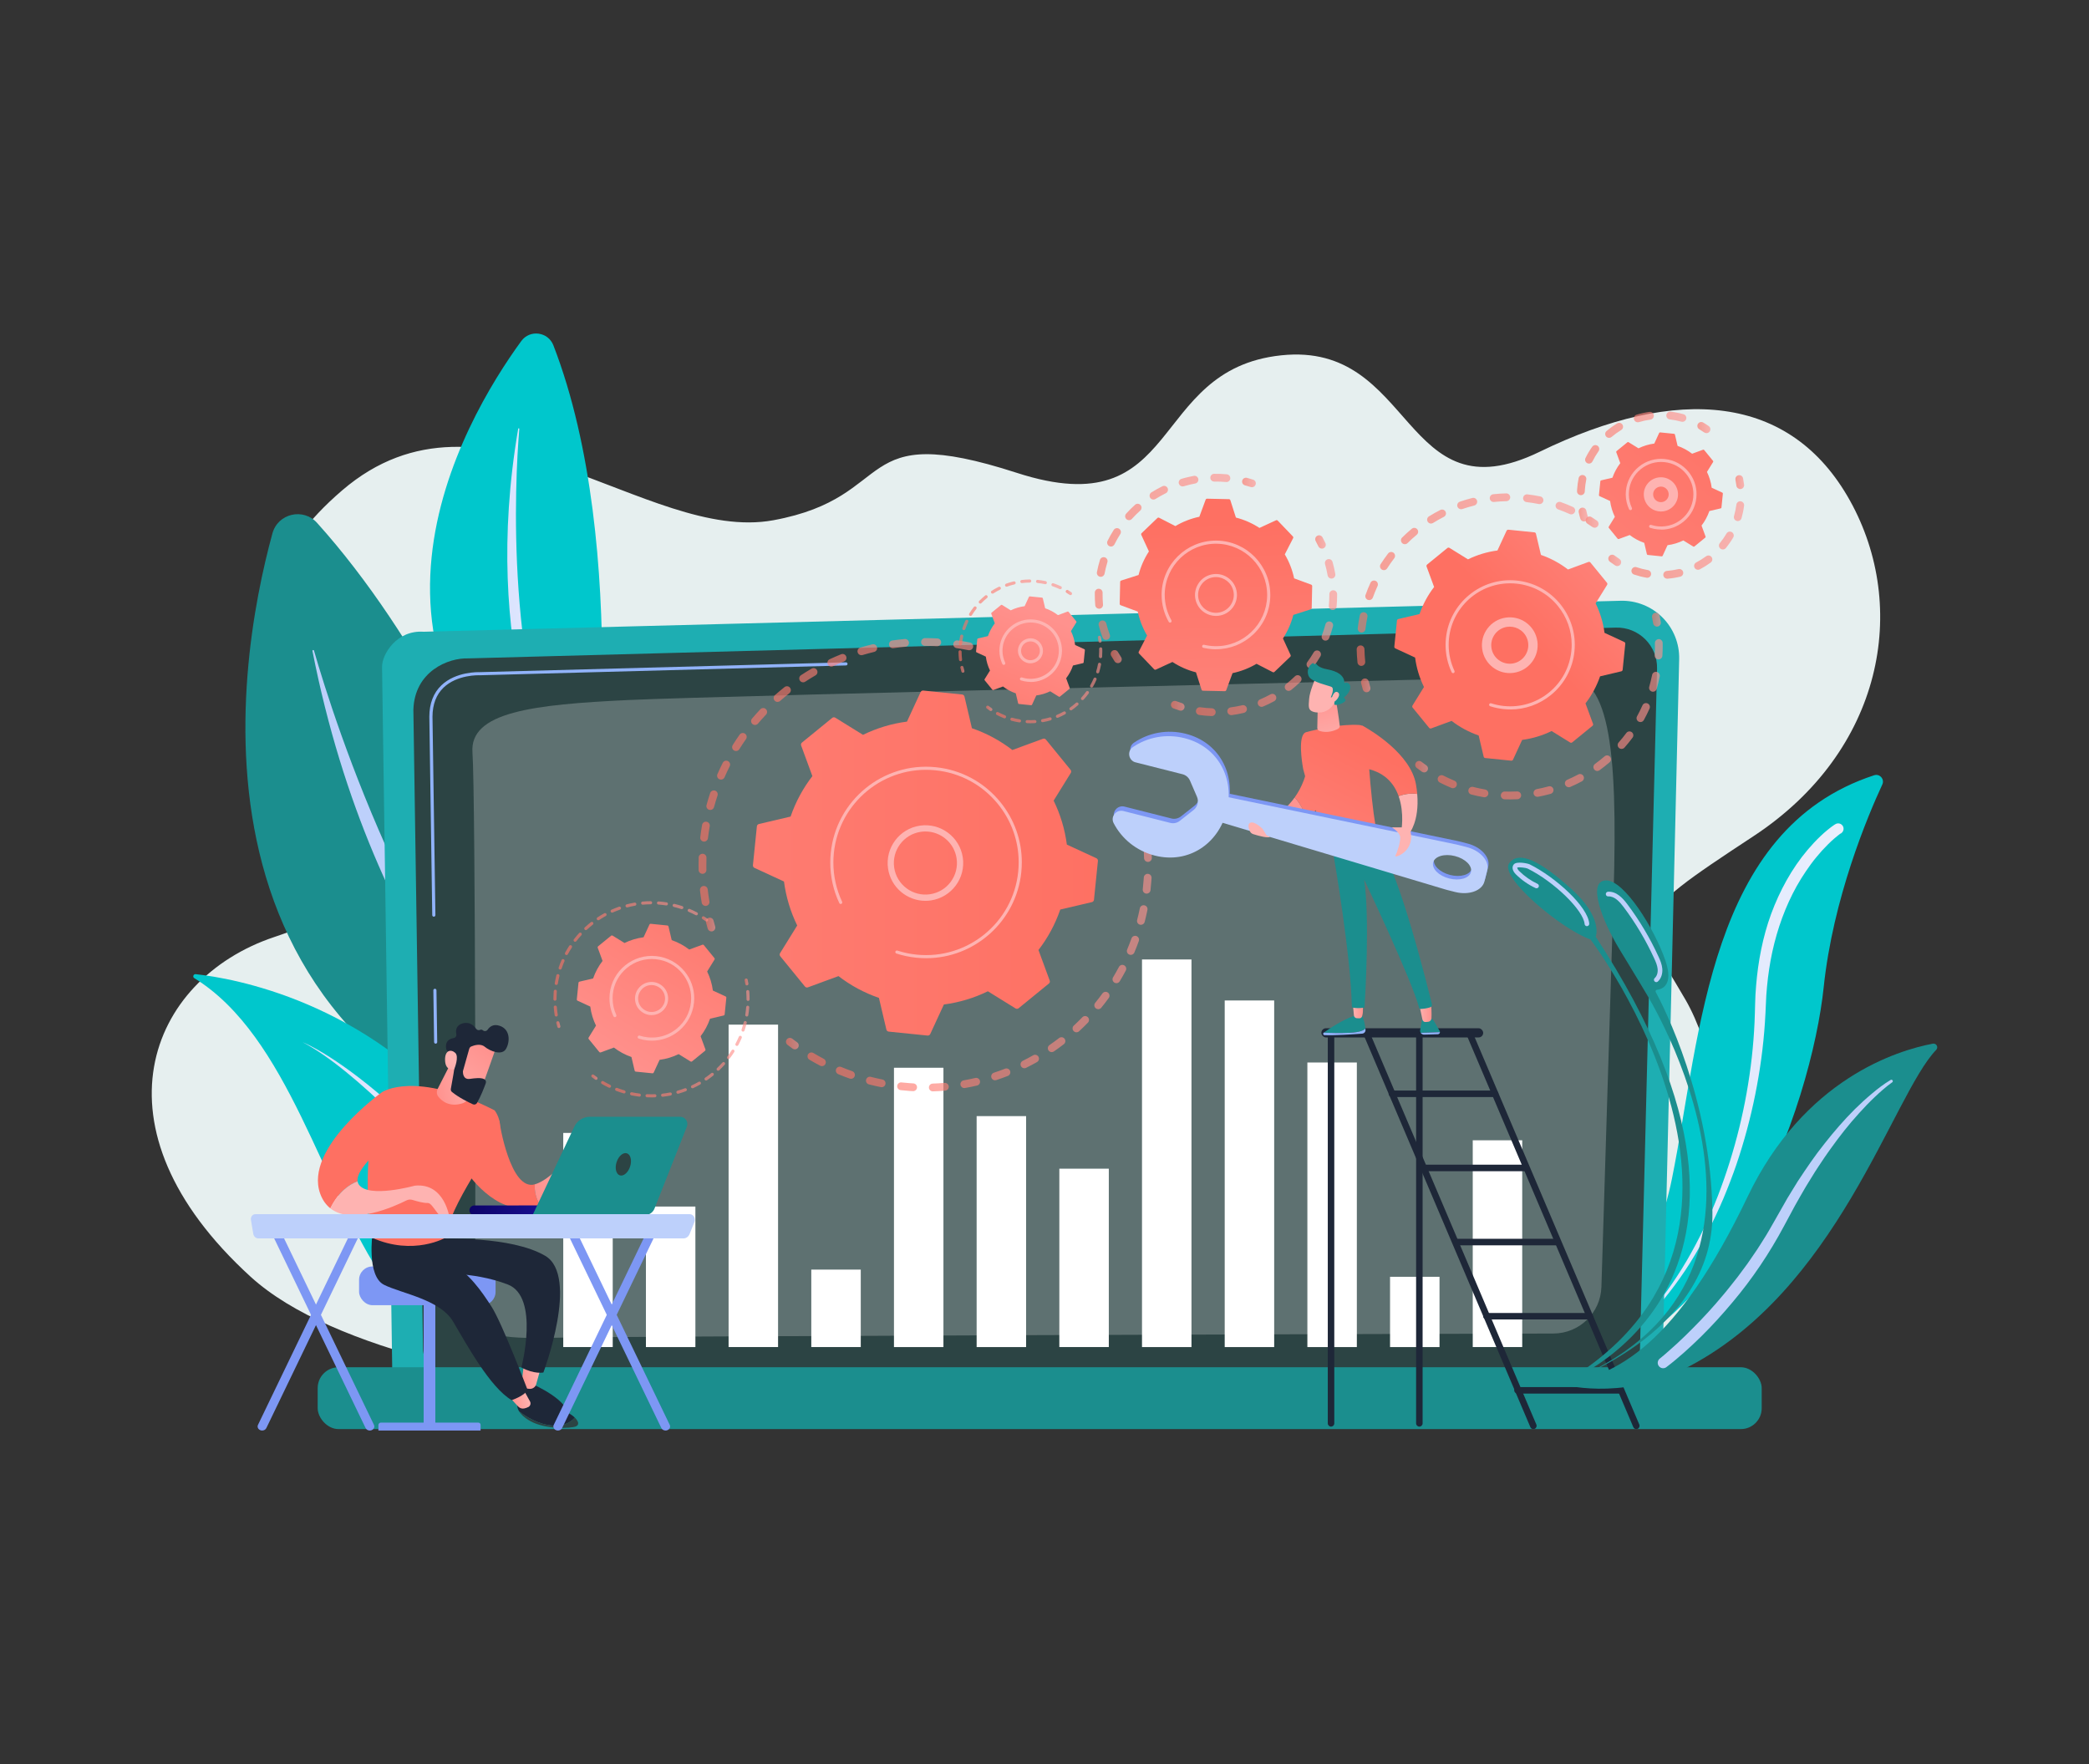 <?xml version="1.0" encoding="UTF-8"?>
<svg id="Layer_1" xmlns="http://www.w3.org/2000/svg" xmlns:xlink="http://www.w3.org/1999/xlink" viewBox="0 0 752 635">
  <rect x="0" y="0" width="752" height="635" fill="#333333" stroke="none"/>
  <defs>
    <style>
      .cls-1 {
        fill: url(#linear-gradient-61);
      }

      .cls-2 {
        fill: url(#linear-gradient-15);
      }

      .cls-3 {
        fill: url(#linear-gradient-13);
      }

      .cls-4 {
        fill: url(#linear-gradient-28);
      }

      .cls-5 {
        fill: url(#linear-gradient-65);
      }

      .cls-6 {
        fill: #e6efef;
      }

      .cls-7 {
        fill: url(#linear-gradient-69);
      }

      .cls-8 {
        fill: url(#linear-gradient-53);
      }

      .cls-9 {
        opacity: .24;
      }

      .cls-10 {
        fill: url(#linear-gradient-42);
      }

      .cls-11 {
        fill: url(#linear-gradient-46);
      }

      .cls-12 {
        fill: url(#linear-gradient-70);
      }

      .cls-13 {
        fill: url(#linear-gradient-60);
      }

      .cls-14 {
        fill: url(#linear-gradient-2);
      }

      .cls-15 {
        fill: url(#linear-gradient-64);
      }

      .cls-16 {
        fill: url(#linear-gradient-56);
      }

      .cls-17 {
        fill: url(#linear-gradient-43);
      }

      .cls-18 {
        fill: url(#linear-gradient-25);
      }

      .cls-19 {
        fill: url(#linear-gradient-10);
      }

      .cls-20 {
        fill: url(#linear-gradient-12);
      }

      .cls-21 {
        fill: url(#linear-gradient-40);
      }

      .cls-22 {
        fill: url(#linear-gradient-27);
      }

      .cls-23 {
        fill: url(#linear-gradient-68);
      }

      .cls-24 {
        fill: url(#linear-gradient-37);
      }

      .cls-25 {
        fill: url(#linear-gradient-75);
      }

      .cls-26 {
        fill: url(#linear-gradient-55);
      }

      .cls-27 {
        fill: #fff;
      }

      .cls-28 {
        fill: url(#linear-gradient-39);
      }

      .cls-29 {
        fill: url(#linear-gradient-52);
      }

      .cls-30 {
        fill: url(#linear-gradient-58);
      }

      .cls-31 {
        fill: url(#linear-gradient-47);
      }

      .cls-32 {
        fill: url(#linear-gradient-26);
      }

      .cls-33 {
        fill: url(#linear-gradient-74);
      }

      .cls-34 {
        fill: url(#linear-gradient-72);
      }

      .cls-35 {
        fill: url(#linear-gradient-4);
      }

      .cls-36 {
        fill: url(#linear-gradient-35);
      }

      .cls-37 {
        fill: url(#linear-gradient-30);
      }

      .cls-38 {
        fill: url(#linear-gradient-76);
      }

      .cls-39 {
        fill: #1e2738;
      }

      .cls-40 {
        fill: url(#linear-gradient-73);
      }

      .cls-41 {
        fill: #00c7cc;
      }

      .cls-42 {
        fill: url(#linear-gradient-71);
      }

      .cls-43 {
        fill: url(#linear-gradient-44);
      }

      .cls-44 {
        fill: url(#linear-gradient-49);
      }

      .cls-45 {
        fill: url(#linear-gradient-3);
      }

      .cls-46 {
        fill: url(#linear-gradient-34);
      }

      .cls-47 {
        fill: url(#linear-gradient-5);
      }

      .cls-48 {
        fill: url(#linear-gradient-38);
      }

      .cls-49 {
        fill: url(#linear-gradient-22);
      }

      .cls-50 {
        fill: url(#linear-gradient-24);
      }

      .cls-51 {
        fill: url(#linear-gradient-54);
      }

      .cls-52 {
        fill: url(#linear-gradient-33);
      }

      .cls-53 {
        fill: url(#linear-gradient-79);
      }

      .cls-54 {
        fill: url(#linear-gradient-78);
      }

      .cls-55 {
        fill: url(#linear-gradient-51);
      }

      .cls-56 {
        fill: url(#linear-gradient-8);
      }

      .cls-57 {
        fill: url(#linear-gradient-66);
      }

      .cls-58 {
        fill: url(#linear-gradient-57);
      }

      .cls-59 {
        fill: url(#linear-gradient-77);
      }

      .cls-60 {
        fill: #2c4444;
      }

      .cls-61 {
        fill: #1eaeb2;
      }

      .cls-62 {
        fill: #1b8e8e;
      }

      .cls-63 {
        fill: url(#linear-gradient-14);
      }

      .cls-64 {
        fill: url(#linear-gradient-62);
      }

      .cls-65 {
        fill: url(#linear-gradient-29);
      }

      .cls-66 {
        fill: url(#linear-gradient-20);
      }

      .cls-67 {
        fill: url(#linear-gradient-67);
      }

      .cls-68 {
        fill: url(#linear-gradient-17);
      }

      .cls-69 {
        fill: url(#linear-gradient-50);
      }

      .cls-70 {
        fill: url(#linear-gradient-7);
      }

      .cls-71 {
        fill: url(#linear-gradient-9);
      }

      .cls-72 {
        fill: url(#linear-gradient-59);
      }

      .cls-73 {
        fill: url(#linear-gradient-11);
      }

      .cls-74 {
        fill: url(#linear-gradient-19);
      }

      .cls-75 {
        fill: url(#linear-gradient-80);
      }

      .cls-76 {
        fill: url(#linear-gradient-6);
      }

      .cls-77 {
        fill: #7d97f4;
      }

      .cls-78 {
        fill: #91b3fa;
      }

      .cls-79 {
        fill: url(#linear-gradient-36);
      }

      .cls-80 {
        fill: url(#linear-gradient-21);
      }

      .cls-81 {
        fill: url(#linear-gradient-45);
      }

      .cls-82 {
        opacity: .64;
      }

      .cls-83 {
        fill: url(#linear-gradient-48);
      }

      .cls-84 {
        fill: url(#linear-gradient-32);
      }

      .cls-85 {
        fill: url(#linear-gradient-41);
      }

      .cls-86 {
        fill: url(#linear-gradient-16);
      }

      .cls-87 {
        fill: #bdd0fb;
      }

      .cls-88 {
        fill: url(#linear-gradient);
      }

      .cls-89 {
        fill: url(#linear-gradient-23);
      }

      .cls-90 {
        fill: url(#linear-gradient-31);
      }

      .cls-91 {
        fill: url(#linear-gradient-63);
      }

      .cls-92 {
        fill: url(#linear-gradient-18);
      }
    </style>
    <linearGradient id="linear-gradient" x1="182.62" y1="225.11" x2="205.76" y2="225.11" gradientUnits="userSpaceOnUse">
      <stop offset="0" stop-color="#dae3fe"/>
      <stop offset="1" stop-color="#e9effd"/>
    </linearGradient>
    <linearGradient id="linear-gradient-2" x1="108.97" y1="434.12" x2="220.18" y2="434.12" xlink:href="#linear-gradient"/>
    <linearGradient id="linear-gradient-3" x1="582.6" y1="389.93" x2="663.63" y2="389.93" xlink:href="#linear-gradient"/>
    <linearGradient id="linear-gradient-4" x1="254.1" y1="332.81" x2="257.5" y2="332.81" gradientUnits="userSpaceOnUse">
      <stop offset="0" stop-color="#fe7062"/>
      <stop offset="1" stop-color="#ff928e"/>
    </linearGradient>
    <linearGradient id="linear-gradient-5" x1="251.47" y1="277.9" x2="372.13" y2="277.9" xlink:href="#linear-gradient-4"/>
    <linearGradient id="linear-gradient-6" x1="375.55" y1="244.78" x2="380.21" y2="244.78" xlink:href="#linear-gradient-4"/>
    <linearGradient id="linear-gradient-7" x1="410.28" y1="296.4" x2="413.49" y2="296.4" xlink:href="#linear-gradient-4"/>
    <linearGradient id="linear-gradient-8" x1="290.69" y1="347.99" x2="414.64" y2="347.99" xlink:href="#linear-gradient-4"/>
    <linearGradient id="linear-gradient-9" x1="282.93" y1="375.67" x2="287.53" y2="375.67" xlink:href="#linear-gradient-4"/>
    <linearGradient id="linear-gradient-10" x1="9601.15" y1="9018.35" x2="9790.37" y2="9352.17" gradientTransform="translate(12985.67 -3586.08) rotate(119.58)" xlink:href="#linear-gradient-4"/>
    <linearGradient id="linear-gradient-11" x1="371.83" y1="83.47" x2="352.28" y2="198.24" gradientUnits="userSpaceOnUse">
      <stop offset="0" stop-color="#ff928e"/>
      <stop offset="1" stop-color="#feb3b1"/>
    </linearGradient>
    <linearGradient id="linear-gradient-12" x1="372.01" y1="83.5" x2="352.46" y2="198.27" xlink:href="#linear-gradient-11"/>
    <linearGradient id="linear-gradient-13" x1="436.98" y1="187.77" x2="440.44" y2="311.66" xlink:href="#linear-gradient-4"/>
    <linearGradient id="linear-gradient-14" x1="473.12" y1="22.4" x2="452.72" y2="132.92" xlink:href="#linear-gradient-11"/>
    <linearGradient id="linear-gradient-15" x1="399.83" y1="236.35" x2="403.81" y2="236.35" xlink:href="#linear-gradient-4"/>
    <linearGradient id="linear-gradient-16" x1="394.1" y1="200.45" x2="442.88" y2="200.45" xlink:href="#linear-gradient-4"/>
    <linearGradient id="linear-gradient-17" x1="447.13" y1="173.67" x2="452.08" y2="173.67" xlink:href="#linear-gradient-4"/>
    <linearGradient id="linear-gradient-18" x1="473.46" y1="195.09" x2="477.27" y2="195.09" xlink:href="#linear-gradient-4"/>
    <linearGradient id="linear-gradient-19" x1="430.5" y1="229.51" x2="481.34" y2="229.51" xlink:href="#linear-gradient-4"/>
    <linearGradient id="linear-gradient-20" x1="421.51" y1="254.06" x2="426.43" y2="254.06" xlink:href="#linear-gradient-4"/>
    <linearGradient id="linear-gradient-21" x1="473.12" y1="22.41" x2="452.72" y2="132.92" xlink:href="#linear-gradient-11"/>
    <linearGradient id="linear-gradient-22" x1="200.25" y1="368.83" x2="201.73" y2="368.83" xlink:href="#linear-gradient-4"/>
    <linearGradient id="linear-gradient-23" x1="199.21" y1="345.16" x2="251.25" y2="345.16" xlink:href="#linear-gradient-4"/>
    <linearGradient id="linear-gradient-24" x1="252.63" y1="330.77" x2="254.91" y2="330.77" xlink:href="#linear-gradient-4"/>
    <linearGradient id="linear-gradient-25" x1="268.04" y1="353.47" x2="269.41" y2="353.47" xlink:href="#linear-gradient-4"/>
    <linearGradient id="linear-gradient-26" x1="216.36" y1="375.71" x2="269.85" y2="375.71" xlink:href="#linear-gradient-4"/>
    <linearGradient id="linear-gradient-27" x1="212.85" y1="387.74" x2="215.1" y2="387.74" xlink:href="#linear-gradient-4"/>
    <linearGradient id="linear-gradient-28" x1="264.85" y1="308.87" x2="219.52" y2="384.54" xlink:href="#linear-gradient-4"/>
    <linearGradient id="linear-gradient-29" x1="286.3" y1="127.43" x2="259.95" y2="245.59" xlink:href="#linear-gradient-11"/>
    <linearGradient id="linear-gradient-30" x1="286.37" y1="127.44" x2="260.02" y2="245.61" xlink:href="#linear-gradient-11"/>
    <linearGradient id="linear-gradient-31" x1="489.95" y1="246.72" x2="493.33" y2="246.72" xlink:href="#linear-gradient-4"/>
    <linearGradient id="linear-gradient-32" x1="488.38" y1="208.65" x2="567.03" y2="208.65" xlink:href="#linear-gradient-4"/>
    <linearGradient id="linear-gradient-33" x1="570.81" y1="187.95" x2="575.48" y2="187.95" xlink:href="#linear-gradient-4"/>
    <linearGradient id="linear-gradient-34" x1="594.68" y1="223.07" x2="597.88" y2="223.07" xlink:href="#linear-gradient-4"/>
    <linearGradient id="linear-gradient-35" x1="517.54" y1="258.91" x2="598.55" y2="258.91" xlink:href="#linear-gradient-4"/>
    <linearGradient id="linear-gradient-36" x1="509.43" y1="275.98" x2="514.04" y2="275.98" xlink:href="#linear-gradient-4"/>
    <linearGradient id="linear-gradient-37" x1="547.99" y1="228.03" x2="603.2" y2="176.13" xlink:href="#linear-gradient-4"/>
    <linearGradient id="linear-gradient-38" x1="530.57" y1="27.29" x2="536.52" y2="121.65" xlink:href="#linear-gradient-11"/>
    <linearGradient id="linear-gradient-39" x1="530.72" y1="27.28" x2="536.67" y2="121.64" xlink:href="#linear-gradient-11"/>
    <linearGradient id="linear-gradient-40" x1="568.28" y1="185.22" x2="571.62" y2="185.22" xlink:href="#linear-gradient-4"/>
    <linearGradient id="linear-gradient-41" x1="567.7" y1="163.22" x2="607.06" y2="163.22" xlink:href="#linear-gradient-4"/>
    <linearGradient id="linear-gradient-42" x1="611.01" y1="153.92" x2="615.7" y2="153.92" xlink:href="#linear-gradient-4"/>
    <linearGradient id="linear-gradient-43" x1="624.71" y1="173.55" x2="627.87" y2="173.55" xlink:href="#linear-gradient-4"/>
    <linearGradient id="linear-gradient-44" x1="587.29" y1="194.38" x2="627.85" y2="194.38" xlink:href="#linear-gradient-4"/>
    <linearGradient id="linear-gradient-45" x1="578.96" y1="201.72" x2="583.59" y2="201.72" xlink:href="#linear-gradient-4"/>
    <linearGradient id="linear-gradient-46" x1="632.29" y1="137.65" x2="508.4" y2="282.85" xlink:href="#linear-gradient-4"/>
    <linearGradient id="linear-gradient-47" x1="627.63" y1="25.39" x2="608.08" y2="125.71" xlink:href="#linear-gradient-11"/>
    <linearGradient id="linear-gradient-48" x1="627.69" y1="25.4" x2="608.14" y2="125.72" xlink:href="#linear-gradient-11"/>
    <linearGradient id="linear-gradient-49" x1="345.71" y1="240.92" x2="347.18" y2="240.92" xlink:href="#linear-gradient-4"/>
    <linearGradient id="linear-gradient-50" x1="345.05" y1="223.3" x2="382.23" y2="223.3" xlink:href="#linear-gradient-4"/>
    <linearGradient id="linear-gradient-51" x1="383.63" y1="213.28" x2="385.92" y2="213.28" xlink:href="#linear-gradient-4"/>
    <linearGradient id="linear-gradient-52" x1="395.18" y1="230.11" x2="396.54" y2="230.11" xlink:href="#linear-gradient-4"/>
    <linearGradient id="linear-gradient-53" x1="358.52" y1="246.68" x2="396.8" y2="246.68" xlink:href="#linear-gradient-4"/>
    <linearGradient id="linear-gradient-54" x1="354.98" y1="254.99" x2="357.23" y2="254.99" xlink:href="#linear-gradient-4"/>
    <linearGradient id="linear-gradient-55" x1="352.9" y1="277.15" x2="376.33" y2="221.45" xlink:href="#linear-gradient-4"/>
    <linearGradient id="linear-gradient-56" x1="377.14" y1="145.01" x2="374.31" y2="185.81" xlink:href="#linear-gradient-11"/>
    <linearGradient id="linear-gradient-57" x1="377.2" y1="145.01" x2="374.37" y2="185.81" xlink:href="#linear-gradient-11"/>
    <linearGradient id="linear-gradient-58" x1="1623.18" y1="-266.66" x2="1630.56" y2="-266.66" gradientTransform="translate(-1339.83 1107.45) rotate(-12.48)" xlink:href="#linear-gradient-11"/>
    <linearGradient id="linear-gradient-59" x1="1617.84" y1="-259.84" x2="1624.77" y2="-259.84" gradientTransform="translate(-1339.83 1107.45) rotate(-12.48)" xlink:href="#linear-gradient-11"/>
    <linearGradient id="linear-gradient-60" x1="1582.45" y1="-298.39" x2="1515.02" y2="-245.97" gradientTransform="translate(-1339.83 1107.45) rotate(-12.48)" xlink:href="#linear-gradient-4"/>
    <linearGradient id="linear-gradient-61" x1="1642.78" y1="-332.79" x2="1666.96" y2="-332.79" gradientTransform="translate(-1339.83 1107.45) rotate(-12.48)" xlink:href="#linear-gradient-11"/>
    <linearGradient id="linear-gradient-62" x1="8733.23" y1="924.87" x2="8665.79" y2="977.29" gradientTransform="translate(9535.32) rotate(-180) scale(1 -1)" xlink:href="#linear-gradient-4"/>
    <linearGradient id="linear-gradient-63" x1="1615.95" y1="-375.44" x2="1631.99" y2="-375.44" gradientTransform="translate(-1339.83 1107.45) rotate(-12.48)" xlink:href="#linear-gradient-11"/>
    <linearGradient id="linear-gradient-64" x1="8739.53" y1="932.98" x2="8672.09" y2="985.4" gradientTransform="translate(9535.32) rotate(-180) scale(1 -1)" xlink:href="#linear-gradient-4"/>
    <linearGradient id="linear-gradient-65" x1="147.92" y1="383.36" x2="144.52" y2="407.44" xlink:href="#linear-gradient-11"/>
    <linearGradient id="linear-gradient-66" x1="11117.07" y1="376.88" x2="11098.19" y2="401.86" gradientTransform="translate(-10942.12)" xlink:href="#linear-gradient-11"/>
    <linearGradient id="linear-gradient-67" x1="11090.18" y1="396.39" x2="11104.86" y2="381.32" gradientTransform="translate(-10942.12)" xlink:href="#linear-gradient-11"/>
    <linearGradient id="linear-gradient-68" x1="19905.03" y1="1283.92" x2="19873.59" y2="1292.54" gradientTransform="translate(20108.6 128) rotate(-177.17) scale(1 -1)" gradientUnits="userSpaceOnUse">
      <stop offset="0" stop-color="#09005d"/>
      <stop offset="1" stop-color="#1a0f91"/>
    </linearGradient>
    <linearGradient id="linear-gradient-69" x1="461.23" y1="287.81" x2="476.6" y2="328.53" xlink:href="#linear-gradient-11"/>
    <linearGradient id="linear-gradient-70" x1="482.11" y1="264.05" x2="443" y2="340.27" xlink:href="#linear-gradient-4"/>
    <linearGradient id="linear-gradient-71" x1="15880.11" y1="363.81" x2="15884.74" y2="363.81" gradientTransform="translate(16395.44) rotate(-180) scale(1 -1)" xlink:href="#linear-gradient-11"/>
    <linearGradient id="linear-gradient-72" x1="15904.66" y1="363.5" x2="15908.52" y2="363.5" gradientTransform="translate(16395.44) rotate(-180) scale(1 -1)" xlink:href="#linear-gradient-11"/>
    <linearGradient id="linear-gradient-73" x1="491.26" y1="268.75" x2="452.16" y2="344.97" xlink:href="#linear-gradient-4"/>
    <linearGradient id="linear-gradient-74" x1="476.09" y1="250.11" x2="480.43" y2="270.42" xlink:href="#linear-gradient-11"/>
    <linearGradient id="linear-gradient-75" x1="15644.42" y1="1015.7" x2="15648.86" y2="1003.33" gradientTransform="translate(16395.44) rotate(-180) scale(1 -1)" xlink:href="#linear-gradient-11"/>
    <linearGradient id="linear-gradient-76" x1="15640.8" y1="1014.41" x2="15645.24" y2="1002.03" gradientTransform="translate(16395.44) rotate(-180) scale(1 -1)" xlink:href="#linear-gradient-11"/>
    <linearGradient id="linear-gradient-77" x1="517.73" y1="250.42" x2="514.89" y2="260.62" xlink:href="#linear-gradient-11"/>
    <linearGradient id="linear-gradient-78" x1="500.23" y1="273.35" x2="461.13" y2="349.57" xlink:href="#linear-gradient-4"/>
    <linearGradient id="linear-gradient-79" x1="461.71" y1="277.26" x2="458.31" y2="286.14" xlink:href="#linear-gradient-11"/>
    <linearGradient id="linear-gradient-80" x1="518.27" y1="250.57" x2="515.44" y2="260.77" xlink:href="#linear-gradient-11"/>
  </defs>
  <path class="cls-6" d="M360.35,510.85s-211.27,2.38-270.12-51.25c-58.85-53.63-36.7-107.1,8.36-122.25,45.06-15.15,52.74-30.9,28.5-52.15-24.25-21.25-55.04-64.86-3.91-108.69,51.13-43.83,109.47,19.12,155.16,10.77,45.7-8.36,27.6-36.52,87.69-17.07,60.09,19.44,46.84-37.17,95.16-42.3,48.31-5.13,43.36,58.88,93.05,34.72,49.69-24.16,90.34-20.83,111.7,17.55,21.36,38.38,12.08,90.06-34.79,120.87-46.87,30.8-41.84,28.7-24.32,58.97,17.52,30.27,33.22,129.81-46.52,144.02-79.74,14.22-199.98,6.81-199.98,6.81Z"/>
  <g>
    <path class="cls-62" d="M223.95,421.45s-35.74-150.9-109.81-233.23c-4.98-5.53-14.1-3.4-16.07,3.78-13.15,48.01-38.38,193.64,125.87,229.45Z"/>
    <path class="cls-87" d="M208.92,411.72c.37.36-.12.93-.53.62-15.24-11.33-74.16-67.03-95.91-178.01-.07-.36.45-.49.55-.14,7.4,25.73,37.63,120.59,95.88,177.53Z"/>
  </g>
  <g>
    <path class="cls-41" d="M213.22,305.83s14.25-108.59-14.01-181.52c-1.9-4.9-8.46-5.78-11.56-1.54-20.72,28.4-73.9,118.22,25.57,183.06Z"/>
    <path class="cls-88" d="M205.73,295.64c.15.33-.31.58-.51.28-7.22-11.31-32.15-62.85-18.68-141.58.04-.25.42-.21.4.04-1.57,18.84-5.39,89.05,18.78,141.26Z"/>
  </g>
  <g>
    <path class="cls-41" d="M69.95,352.12c-.71-.44-.34-1.54.49-1.45,13.28,1.44,61.57,9.62,97.81,54.2,33.15,40.79,49.73,74.84,55.39,87.75,1.12,2.55-.93,5.37-3.7,5.09-16.44-1.64-62.24-8.63-81.4-36.59-22.89-33.41-34.59-88.02-68.58-109.01Z"/>
    <path class="cls-14" d="M108.97,375.19s43.25,16.32,111.21,117.84c0,0-73.71-98.41-111.21-117.84Z"/>
  </g>
  <g>
    <path class="cls-41" d="M549.16,495.98s41.9-18.04,52.72-71.74c10.52-52.19,13.11-125.67,72.77-145.17,2.01-.66,3.84,1.4,2.95,3.32-5.26,11.34-17.76,40.98-21.11,73.02-4.27,40.91-35.03,137.07-107.33,140.57Z"/>
    <path class="cls-45" d="M662.62,300.01l-.21.15c-.09.06-.19.13-.29.21-.2.14-.39.3-.59.46-.4.31-.79.64-1.18.98-.78.67-1.54,1.38-2.28,2.11-1.48,1.46-2.89,3.01-4.21,4.63-1.34,1.61-2.57,3.31-3.75,5.05-1.19,1.73-2.28,3.53-3.32,5.35-4.09,7.35-6.97,15.37-8.78,23.64-.9,4.14-1.52,8.34-1.92,12.57l-.26,3.18-.15,3.19-.15,3.25c-.05,1.09-.1,2.18-.19,3.27-.57,8.72-1.76,17.38-3.48,25.92-1.72,8.54-3.99,16.97-6.78,25.21-1.42,4.12-2.99,8.18-4.66,12.19-1.71,4-3.55,7.94-5.53,11.82-2,3.86-4.15,7.64-6.45,11.33-2.3,3.69-4.82,7.23-7.48,10.66-2.66,3.43-5.53,6.7-8.59,9.77-3.05,3.08-6.31,5.94-9.77,8.55,3.34-2.75,6.46-5.75,9.39-8.91,2.93-3.17,5.66-6.51,8.17-10.01,2.52-3.49,4.87-7.1,7.05-10.81,2.17-3.72,4.18-7.52,6.05-11.39,1.84-3.89,3.55-7.83,5.12-11.83,1.54-4.01,2.97-8.07,4.25-12.17,2.57-8.2,4.63-16.55,6.13-25,1.5-8.45,2.48-16.98,2.85-25.54.12-2.15.11-4.26.2-6.44l.12-3.29.23-3.29c.36-4.38.95-8.76,1.84-13.08.89-4.32,2.05-8.6,3.58-12.76,1.53-4.16,3.38-8.2,5.55-12.08,2.18-3.87,4.68-7.57,7.57-10.97,1.44-1.7,2.96-3.34,4.59-4.89.81-.78,1.65-1.53,2.52-2.24.44-.36.88-.71,1.34-1.06.23-.17.46-.34.71-.51.12-.08.24-.17.38-.26l.2-.13.27-.16c.91-.56,2.1-.27,2.66.64.53.87.29,2-.53,2.59l-.19.14Z"/>
  </g>
  <g>
    <g>
      <path class="cls-61" d="M598.41,493.36c0,4.48-3.67,8.15-8.15,8.15H149.35c-4.48,0-8.15-3.67-8.15-8.15l-3.67-253.38c0-4.48,5.28-13.23,14.95-12.57l430.91-11.15c5.63-.15,11.07,2.02,15.05,5.99,3.98,3.97,6.16,9.4,6.03,15.02l-6.05,256.08Z"/>
      <path class="cls-60" d="M590.36,485.54c0,4.24-3.47,7.71-7.71,7.71H159.98c-4.24,0-7.71-3.47-7.71-7.71l-3.46-230.02c.41-13.84,12.54-18.82,19.9-18.52l412.99-11.08c3.95-.11,7.77,1.42,10.57,4.21,2.8,2.79,4.34,6.61,4.24,10.57l-6.14,244.85Z"/>
      <g>
        <path class="cls-78" d="M156.83,375.69c-.31,0-.56-.25-.56-.55l-.27-18.65c0-.31.24-.56.55-.57.3,0,.56.24.57.55l.27,18.65c0,.31-.24.56-.55.57h0Z"/>
        <path class="cls-78" d="M156.16,329.98c-.31,0-.56-.25-.56-.55l-1.05-71.45c.02-4.75,1.48-8.55,4.35-11.29,5.22-5,13.38-4.74,13.73-4.73l131.89-3.54h.02c.3,0,.55.24.56.55,0,.31-.24.57-.54.57l-131.92,3.54c-.37-.02-8.07-.25-12.95,4.42-2.64,2.53-3.98,6.05-4,10.48l1.05,71.43c0,.31-.24.56-.55.57h0Z"/>
      </g>
      <g class="cls-9">
        <path class="cls-27" d="M170.89,472.78c.44-19.01.28-187.36-.81-201.9-1.09-14.54,21.55-17.27,56.32-18.9,34.77-1.64,328.1-8.11,335.65-8.73,16.98-1.38,20.49,24,18.79,79.09-1.28,41.39-3.39,109.56-4.36,140.92-.29,9.34-7.92,16.74-17.26,16.77-70.59.19-341.13.97-359.14,1.51-20.73.62-29.36-1.21-29.19-8.75Z"/>
      </g>
    </g>
    <rect class="cls-62" x="114.36" y="492.17" width="519.82" height="22.26" rx="7.51" ry="7.51"/>
    <g>
      <rect class="cls-27" x="202.76" y="407.82" width="17.81" height="77.08"/>
      <rect class="cls-27" x="232.52" y="434.32" width="17.81" height="50.59"/>
      <rect class="cls-27" x="262.28" y="368.84" width="17.81" height="116.06"/>
      <rect class="cls-27" x="292.05" y="457.02" width="17.81" height="27.88"/>
      <rect class="cls-27" x="321.81" y="384.36" width="17.81" height="100.55"/>
      <rect class="cls-27" x="351.57" y="401.77" width="17.81" height="83.14"/>
      <rect class="cls-27" x="381.34" y="420.69" width="17.81" height="64.21"/>
      <rect class="cls-27" x="411.1" y="345.38" width="17.81" height="139.53"/>
      <rect class="cls-27" x="440.87" y="360.14" width="17.81" height="124.77"/>
      <rect class="cls-27" x="470.63" y="382.47" width="17.81" height="102.44"/>
      <rect class="cls-27" x="500.39" y="459.61" width="17.81" height="25.3"/>
      <rect class="cls-27" x="530.16" y="410.47" width="17.81" height="74.43"/>
    </g>
  </g>
  <g>
    <path class="cls-39" d="M479.15,513.54c.65,0,1.17-.53,1.17-1.17v-140.21c0-.65-.53-1.17-1.17-1.17s-1.17.53-1.17,1.17v140.21c0,.65.53,1.17,1.17,1.17Z"/>
    <path class="cls-39" d="M510.94,513.54c.65,0,1.17-.53,1.17-1.17v-140.21c0-.65-.53-1.17-1.17-1.17s-1.17.53-1.17,1.17v140.21c0,.65.53,1.17,1.17,1.17Z"/>
    <path class="cls-39" d="M589.04,514.43c.15,0,.31-.03.46-.09.6-.25.87-.94.62-1.54l-59.98-141.1c-.25-.6-.94-.87-1.54-.62-.6.25-.87.94-.62,1.54l59.98,141.1c.19.45.62.71,1.08.71Z"/>
    <path class="cls-39" d="M551.98,514.43c.15,0,.31-.03.46-.09.6-.25.87-.94.62-1.54l-59.98-141.1c-.25-.6-.94-.87-1.54-.62-.6.25-.87.94-.62,1.54l59.98,141.1c.19.45.62.71,1.08.71Z"/>
    <rect class="cls-39" x="475.68" y="370.15" width="58.25" height="3.31" rx="1.65" ry="1.65" transform="translate(1009.6 743.6) rotate(180)"/>
    <path class="cls-39" d="M501.06,394.91h37.16c.65,0,1.17-.53,1.17-1.17s-.53-1.17-1.17-1.17h-37.16c-.65,0-1.17.53-1.17,1.17s.53,1.17,1.17,1.17Z"/>
    <rect class="cls-39" x="512.46" y="419.25" width="37.16" height="2.35"/>
    <rect class="cls-39" x="523.5" y="445.93" width="37.16" height="2.35"/>
    <path class="cls-39" d="M535.08,474.97h37.16c.65,0,1.17-.53,1.17-1.17s-.53-1.17-1.17-1.17h-37.16c-.65,0-1.17.53-1.17,1.17s.53,1.17,1.17,1.17Z"/>
    <path class="cls-39" d="M546.27,501.65h37.16c.65,0,1.17-.53,1.17-1.17s-.53-1.17-1.17-1.17h-37.16c-.65,0-1.17.53-1.17,1.17s.53,1.17,1.17,1.17Z"/>
  </g>
  <g>
    <g class="cls-82">
      <path class="cls-35" d="M256.1,335.29c-.61,0-1.16-.4-1.34-1.01-.21-.73-.42-1.46-.61-2.19-.2-.75.25-1.51,1-1.71.75-.19,1.51.25,1.71,1,.19.71.38,1.42.59,2.12.22.74-.21,1.52-.95,1.74-.13.04-.26.06-.39.06Z"/>
      <path class="cls-47" d="M253.98,326.11c-.67,0-1.26-.48-1.38-1.17-.25-1.47-.46-2.97-.62-4.46-.09-.77.47-1.46,1.24-1.55.77-.09,1.46.47,1.55,1.24.16,1.43.36,2.88.6,4.31.13.76-.39,1.48-1.15,1.61-.08.01-.16.02-.23.02ZM252.89,314.55c-.76,0-1.38-.61-1.4-1.37-.01-.6-.02-1.2-.02-1.8,0-.9.02-1.81.04-2.7.03-.77.67-1.38,1.45-1.35.77.03,1.38.67,1.35,1.45-.03.87-.04,1.75-.04,2.61,0,.58,0,1.16.02,1.74.02.77-.6,1.41-1.37,1.43-.01,0-.02,0-.03,0ZM253.47,302.96c-.06,0-.11,0-.17-.01-.77-.09-1.31-.79-1.22-1.56.18-1.48.4-2.98.66-4.45.13-.76.86-1.27,1.62-1.13.76.14,1.27.86,1.13,1.62-.25,1.42-.47,2.87-.64,4.3-.09.71-.69,1.23-1.39,1.23ZM255.69,291.57c-.12,0-.25-.02-.37-.05-.75-.2-1.19-.97-.98-1.72.39-1.44.83-2.89,1.3-4.31.24-.73,1.04-1.13,1.77-.89.73.24,1.13,1.04.89,1.77-.46,1.37-.88,2.77-1.26,4.16-.17.62-.73,1.03-1.35,1.03ZM259.54,280.63c-.19,0-.38-.04-.56-.12-.71-.31-1.03-1.13-.72-1.84.6-1.37,1.24-2.74,1.92-4.08.35-.69,1.19-.97,1.88-.62.69.35.97,1.19.62,1.88-.65,1.29-1.27,2.62-1.85,3.94-.23.53-.74.84-1.28.84ZM264.95,270.35c-.25,0-.51-.07-.74-.21-.66-.41-.86-1.27-.45-1.93.79-1.27,1.63-2.53,2.49-3.76.44-.63,1.32-.78,1.95-.34.63.44.79,1.32.34,1.95-.83,1.18-1.64,2.4-2.4,3.63-.27.43-.72.66-1.19.66ZM271.78,260.97c-.32,0-.64-.11-.9-.33-.59-.5-.66-1.38-.16-1.97.97-1.14,1.98-2.27,3-3.36.53-.56,1.42-.59,1.98-.06s.59,1.42.06,1.98c-.99,1.05-1.96,2.14-2.9,3.24-.28.33-.67.5-1.07.5ZM279.9,252.67c-.39,0-.77-.16-1.05-.47-.51-.58-.46-1.46.12-1.98,1.12-.99,2.28-1.96,3.45-2.89.61-.48,1.49-.38,1.97.23.48.61.38,1.49-.23,1.97-1.13.9-2.25,1.84-3.33,2.79-.27.24-.6.35-.93.35ZM289.11,245.62c-.46,0-.9-.22-1.17-.63-.42-.65-.24-1.51.4-1.94,1.25-.82,2.54-1.62,3.83-2.36.67-.39,1.53-.16,1.91.51.39.67.16,1.53-.51,1.91-1.24.72-2.49,1.49-3.7,2.28-.24.16-.5.23-.77.23ZM370.72,241.87c-.22,0-.45-.05-.66-.17-1.27-.68-2.58-1.33-3.89-1.94-.7-.32-1.01-1.16-.68-1.86.32-.7,1.16-1.01,1.86-.68,1.36.63,2.72,1.3,4.03,2.01.68.36.94,1.21.58,1.89-.25.47-.74.74-1.24.74ZM299.25,239.97c-.53,0-1.03-.3-1.27-.81-.33-.7-.02-1.53.68-1.86,1.36-.63,2.74-1.23,4.13-1.79.72-.29,1.53.06,1.82.78.29.72-.06,1.53-.78,1.82-1.33.53-2.67,1.11-3.98,1.72-.19.09-.39.13-.59.13ZM360.11,237.18c-.16,0-.32-.03-.47-.08-1.35-.48-2.74-.94-4.13-1.35-.74-.22-1.17-1-.95-1.74.22-.74,1-1.17,1.74-.95,1.44.43,2.88.9,4.28,1.4.73.26,1.11,1.06.85,1.79-.2.57-.74.93-1.32.93ZM310.08,235.85c-.6,0-1.16-.39-1.34-1-.22-.74.2-1.52.94-1.74,1.43-.43,2.9-.82,4.35-1.17.75-.18,1.51.28,1.69,1.04.18.75-.28,1.51-1.04,1.69-1.4.34-2.81.72-4.2,1.13-.13.04-.27.06-.4.06ZM348.93,234.08c-.09,0-.18,0-.28-.03-1.41-.28-2.85-.53-4.29-.74-.77-.11-1.3-.82-1.19-1.59s.82-1.3,1.59-1.19c1.48.21,2.98.47,4.44.76.76.15,1.25.89,1.1,1.65-.13.67-.72,1.13-1.37,1.13ZM321.41,233.34c-.68,0-1.28-.5-1.38-1.2-.11-.77.42-1.48,1.18-1.59,1.48-.22,2.99-.39,4.47-.53.77-.07,1.45.5,1.52,1.27.07.77-.5,1.45-1.27,1.52-1.43.13-2.89.3-4.32.51-.07,0-.14.01-.2.01ZM337.41,232.62s-.05,0-.08,0c-1.4-.08-2.81-.12-4.2-.12h-.15c-.77,0-1.4-.63-1.4-1.4,0-.66.46-1.22,1.08-1.36l.13-.04h.2c1.49,0,3,.04,4.49.12.77.04,1.36.7,1.32,1.47-.04.75-.66,1.32-1.4,1.32Z"/>
      <path class="cls-76" d="M378.81,246.81c-.28,0-.55-.08-.8-.25-.6-.42-1.21-.83-1.82-1.23-.65-.42-.83-1.29-.4-1.94.42-.65,1.29-.83,1.94-.4.64.42,1.27.84,1.89,1.27.63.44.79,1.31.35,1.95-.27.39-.71.6-1.15.6Z"/>
    </g>
    <g class="cls-82">
      <path class="cls-70" d="M412.09,298.9c-.67,0-1.26-.48-1.38-1.16-.13-.72-.26-1.45-.41-2.16-.15-.76.34-1.5,1.09-1.65.76-.16,1.5.34,1.65,1.09.15.74.29,1.49.42,2.24.13.76-.38,1.49-1.14,1.62-.08.01-.16.02-.24.02Z"/>
      <path class="cls-56" d="M335.79,392.86c-.75,0-1.37-.6-1.4-1.35-.03-.77.58-1.42,1.35-1.45,1.42-.05,2.86-.13,4.27-.25.77-.07,1.45.5,1.52,1.27.07.77-.5,1.45-1.27,1.52-1.46.13-2.95.22-4.42.26-.02,0-.03,0-.05,0ZM328.72,392.78s-.05,0-.08,0c-.4-.02-.8-.05-1.2-.07-1.07-.07-2.16-.17-3.22-.29-.77-.08-1.32-.77-1.24-1.54.08-.77.77-1.33,1.54-1.24,1.02.11,2.07.2,3.11.28.39.03.77.05,1.16.07.77.04,1.36.7,1.32,1.47-.04.75-.66,1.32-1.4,1.32ZM347.14,391.68c-.67,0-1.26-.48-1.38-1.16-.14-.76.37-1.49,1.13-1.62,1.4-.25,2.81-.54,4.19-.86.75-.18,1.51.29,1.68,1.04.18.75-.29,1.51-1.04,1.68-1.43.34-2.89.64-4.34.89-.08.01-.16.02-.25.02ZM317.38,391.36c-.09,0-.18,0-.27-.03-1.45-.29-2.9-.62-4.32-.98-.75-.19-1.2-.95-1.01-1.7.19-.75.95-1.2,1.7-1.01,1.37.35,2.78.67,4.17.95.76.15,1.25.89,1.1,1.65-.13.67-.72,1.13-1.37,1.13ZM358.21,388.88c-.59,0-1.13-.37-1.33-.96-.24-.73.16-1.53.89-1.77,1.35-.44,2.7-.93,4.02-1.45.72-.28,1.53.07,1.81.79.28.72-.07,1.53-.79,1.81-1.37.54-2.77,1.04-4.16,1.5-.15.05-.29.07-.44.07ZM306.36,388.34c-.15,0-.31-.03-.47-.08-1.39-.49-2.78-1.02-4.14-1.59-.71-.3-1.05-1.12-.76-1.83.3-.71,1.12-1.05,1.83-.76,1.31.54,2.65,1.06,3.99,1.53.73.26,1.11,1.06.86,1.79-.2.58-.74.94-1.32.94ZM368.77,384.54c-.51,0-1.01-.28-1.25-.78-.34-.69-.06-1.53.63-1.88,1.27-.63,2.54-1.31,3.77-2.01.67-.38,1.53-.15,1.91.53.38.67.15,1.53-.53,1.91-1.28.72-2.59,1.42-3.91,2.08-.2.1-.41.15-.62.15ZM295.89,383.78c-.22,0-.44-.05-.65-.16-1.3-.68-2.6-1.41-3.87-2.16-.66-.4-.88-1.25-.49-1.92.4-.67,1.26-.88,1.92-.49,1.22.73,2.48,1.43,3.73,2.09.68.36.95,1.2.59,1.89-.25.48-.74.75-1.24.75ZM378.6,378.73c-.44,0-.88-.21-1.15-.6-.44-.64-.28-1.51.36-1.95,1.17-.81,2.33-1.66,3.45-2.52.61-.47,1.49-.36,1.96.25.47.61.36,1.49-.25,1.96-1.16.9-2.36,1.78-3.57,2.61-.24.17-.52.25-.79.25ZM387.51,371.6c-.38,0-.75-.15-1.03-.45-.52-.57-.49-1.45.08-1.98,1.04-.96,2.07-1.97,3.06-2.99.54-.56,1.43-.57,1.98-.03.55.54.57,1.43.03,1.98-1.03,1.06-2.09,2.1-3.17,3.09-.27.25-.61.37-.95.37ZM395.33,363.27c-.31,0-.62-.1-.88-.31-.6-.49-.69-1.37-.2-1.97.9-1.1,1.78-2.24,2.61-3.39.46-.62,1.33-.76,1.96-.31.63.45.76,1.33.31,1.96-.86,1.19-1.77,2.37-2.7,3.51-.28.34-.68.52-1.09.52ZM401.89,353.92c-.25,0-.49-.06-.72-.2-.66-.4-.88-1.26-.48-1.92.73-1.22,1.44-2.47,2.1-3.73.36-.68,1.21-.95,1.89-.58.68.36.95,1.21.58,1.89-.69,1.3-1.42,2.6-2.18,3.86-.26.44-.73.68-1.2.68ZM407.05,343.73c-.18,0-.36-.04-.54-.11-.71-.3-1.05-1.12-.75-1.83.55-1.31,1.07-2.65,1.55-3.99.26-.73,1.06-1.11,1.79-.85.73.26,1.11,1.06.85,1.79-.49,1.39-1.03,2.78-1.6,4.13-.22.54-.74.86-1.29.86ZM410.7,332.91c-.12,0-.23-.01-.35-.05-.75-.19-1.2-.96-1-1.71.36-1.37.68-2.78.96-4.17.15-.76.89-1.25,1.65-1.1.76.15,1.25.89,1.1,1.65-.29,1.44-.63,2.89-.99,4.32-.16.63-.73,1.05-1.35,1.05ZM412.77,321.68c-.05,0-.1,0-.16,0-.77-.09-1.32-.78-1.24-1.55.12-1.12.23-2.26.31-3.38.02-.29.04-.59.06-.88.05-.77.71-1.36,1.48-1.32.77.05,1.36.71,1.32,1.48-.02.3-.04.61-.06.91-.08,1.17-.19,2.34-.32,3.5-.08.72-.69,1.24-1.39,1.24ZM413.24,310.26c-.75,0-1.38-.6-1.4-1.36-.04-1.42-.12-2.86-.24-4.27-.06-.77.51-1.45,1.28-1.51.76-.07,1.45.51,1.51,1.28.12,1.47.21,2.95.25,4.42.02.77-.59,1.42-1.36,1.44-.01,0-.03,0-.04,0Z"/>
      <path class="cls-71" d="M286.13,377.74c-.28,0-.57-.09-.82-.27-.62-.44-1.22-.9-1.83-1.36-.61-.47-.73-1.35-.26-1.96.47-.61,1.35-.73,1.96-.26.58.45,1.17.88,1.77,1.31.63.45.77,1.33.31,1.95-.27.38-.7.58-1.14.58Z"/>
    </g>
    <g>
      <path class="cls-19" d="M289.76,355.12c.26.32.69.44,1.08.29l11-4.04c4.33,3.34,9.23,6.01,14.56,7.84l2.68,11.4c.09.4.43.7.84.74l13.98,1.42c.41.04.8-.18.97-.55l4.91-10.63c5.58-.73,10.92-2.36,15.83-4.76l9.96,6.17c.35.22.8.19,1.12-.07l10.89-8.88c.32-.26.44-.69.29-1.08l-4.04-11c3.34-4.33,6.01-9.23,7.84-14.56l11.4-2.68c.4-.09.7-.43.74-.84l1.42-13.98c.04-.41-.18-.8-.55-.97l-10.63-4.91c-.73-5.58-2.36-10.92-4.76-15.83l6.17-9.96c.22-.35.19-.8-.07-1.12l-8.88-10.89c-.26-.32-.69-.44-1.08-.29l-11,4.04c-4.33-3.34-9.23-6.01-14.56-7.84l-2.68-11.4c-.09-.4-.43-.7-.84-.74l-13.98-1.42c-.41-.04-.8.18-.97.55l-4.91,10.63c-5.58.72-10.92,2.36-15.83,4.76l-9.96-6.17c-.35-.22-.8-.19-1.12.07l-10.89,8.88c-.32.26-.44.69-.29,1.08l4.04,11c-3.34,4.33-6.01,9.23-7.84,14.56l-11.4,2.68c-.4.09-.7.43-.74.84l-1.42,13.98c-.04.41.18.8.55.97l10.63,4.91c.73,5.58,2.36,10.92,4.76,15.83l-6.17,9.96c-.22.35-.19.8.07,1.12l8.88,10.89Z"/>
      <path class="cls-73" d="M333.12,324.27c-6.63,0-12.45-4.87-13.44-11.62-1.09-7.42,4.05-14.34,11.47-15.44,7.42-1.09,14.34,4.05,15.44,11.47,1.09,7.42-4.05,14.34-11.47,15.44-.67.1-1.33.15-1.99.15ZM333.13,299.31c-.55,0-1.1.04-1.66.12-6.2.91-10.49,6.7-9.58,12.89.91,6.2,6.7,10.49,12.89,9.58,3-.44,5.65-2.03,7.46-4.46,1.81-2.44,2.56-5.43,2.12-8.43-.83-5.64-5.69-9.7-11.23-9.7Z"/>
      <path class="cls-20" d="M333.37,344.93c-1.16,0-2.32-.06-3.5-.18h0c-2.45-.25-4.86-.75-7.18-1.51-.24-.08-.39-.3-.39-.53,0-.06,0-.12.03-.17.1-.29.41-.46.71-.36,2.25.73,4.58,1.22,6.95,1.46,18.29,1.86,34.69-11.52,36.54-29.82.12-1.15.17-2.29.17-3.43,0-7.65-2.61-15.01-7.51-21.02-5.63-6.9-13.61-11.2-22.48-12.09-18.29-1.86-34.69,11.52-36.54,29.82-.11,1.13-.17,2.26-.17,3.38,0,4.88,1.07,9.71,3.15,14.13.04.08.05.16.05.24,0,.21-.12.41-.32.51-.28.13-.61.01-.75-.27-2.15-4.57-3.25-9.56-3.25-14.6,0-1.16.06-2.33.18-3.5,1.92-18.91,18.86-32.74,37.77-30.82,9.16.93,17.41,5.37,23.23,12.5,5.07,6.21,7.77,13.82,7.77,21.72,0,1.18-.06,2.36-.18,3.54-1.8,17.73-16.81,31-34.27,31Z"/>
    </g>
  </g>
  <g>
    <path class="cls-3" d="M416.09,241.04l5.96-2.75c2.57,1.67,5.42,2.95,8.48,3.73l2,6.25c.07.22.27.37.5.37l7.87.17c.23,0,.44-.14.52-.35l2.27-6.15c3.09-.65,5.99-1.8,8.63-3.36l5.84,3c.2.11.45.07.62-.09l5.69-5.45c.17-.16.21-.41.12-.62l-2.75-5.96c1.67-2.57,2.95-5.42,3.73-8.48l6.25-2c.22-.07.37-.27.37-.5l.17-7.87c0-.23-.14-.44-.35-.52l-6.15-2.27c-.65-3.09-1.8-5.99-3.36-8.63l3-5.84c.11-.2.07-.45-.09-.62l-5.45-5.69c-.16-.17-.41-.21-.62-.12l-5.96,2.75c-2.57-1.67-5.42-2.95-8.48-3.73l-2-6.25c-.07-.22-.27-.37-.5-.37l-7.87-.17c-.23,0-.44.14-.52.35l-2.27,6.15c-3.09.65-5.99,1.8-8.63,3.36l-5.84-3c-.2-.11-.45-.07-.62.09l-5.69,5.45c-.17.16-.21.41-.12.62l2.75,5.96c-1.67,2.57-2.95,5.42-3.73,8.48l-6.25,2c-.22.07-.37.27-.37.5l-.17,7.87c0,.23.14.44.35.52l6.15,2.27c.65,3.09,1.8,5.99,3.36,8.63l-3,5.84c-.11.2-.07.45.09.62l5.45,5.69c.16.17.41.21.62.12Z"/>
    <path class="cls-63" d="M437.71,221.72c-1.4,0-2.78-.39-3.99-1.15-1.71-1.07-2.9-2.74-3.35-4.71-.93-4.06,1.61-8.12,5.67-9.05,4.06-.93,8.12,1.61,9.05,5.67.93,4.06-1.61,8.12-5.67,9.05h0c-.57.13-1.14.19-1.7.19ZM439.29,220.98h0,0ZM437.72,207.73c-.48,0-.96.05-1.44.16-3.46.79-5.62,4.25-4.83,7.71.38,1.67,1.4,3.1,2.85,4.01s3.18,1.2,4.85.82h0c3.46-.79,5.62-4.25,4.83-7.71-.68-2.97-3.34-4.99-6.27-4.99Z"/>
    <g>
      <g class="cls-82">
        <path class="cls-2" d="M402.41,238.71c-.46,0-.9-.22-1.17-.63-.42-.64-.83-1.3-1.22-1.97-.39-.67-.16-1.53.51-1.91.67-.39,1.53-.16,1.91.51.36.62.75,1.24,1.14,1.84.42.65.24,1.51-.4,1.94-.24.16-.5.23-.77.23Z"/>
        <path class="cls-86" d="M398.18,230.35c-.57,0-1.1-.35-1.31-.91-.53-1.41-.98-2.87-1.36-4.33-.19-.75.26-1.51,1.01-1.71.75-.2,1.51.26,1.71,1,.35,1.37.78,2.73,1.27,4.05.27.72-.1,1.53-.82,1.8-.16.06-.33.09-.49.09ZM395.66,219.12c-.72,0-1.33-.55-1.39-1.28-.11-1.23-.16-2.48-.16-3.72,0-.28,0-.55,0-.82.02-.77.66-1.38,1.43-1.37.77.02,1.39.65,1.37,1.43,0,.26,0,.51,0,.77,0,1.15.05,2.32.15,3.48.07.77-.5,1.45-1.28,1.52-.04,0-.08,0-.12,0ZM396.25,207.64c-.09,0-.18,0-.27-.03-.76-.15-1.26-.88-1.11-1.64.28-1.48.65-2.97,1.09-4.41.22-.74,1.01-1.16,1.75-.93.74.22,1.16,1.01.93,1.75-.41,1.35-.75,2.74-1.02,4.13-.13.67-.72,1.14-1.37,1.14ZM399.94,196.74c-.21,0-.42-.05-.62-.15-.69-.35-.97-1.19-.63-1.88.67-1.35,1.42-2.68,2.23-3.95.42-.65,1.28-.85,1.93-.43.65.42.85,1.28.43,1.93-.76,1.19-1.46,2.44-2.09,3.7-.25.49-.74.78-1.25.78ZM406.43,187.24c-.33,0-.67-.12-.94-.36-.57-.52-.62-1.4-.1-1.98,1.01-1.12,2.09-2.2,3.21-3.2.58-.52,1.46-.47,1.98.11.52.58.47,1.46-.11,1.98-1.05.94-2.06,1.95-3.01,3-.28.31-.66.46-1.04.46ZM415.23,179.83c-.47,0-.92-.23-1.19-.65-.41-.65-.21-1.52.44-1.93,1.28-.8,2.61-1.55,3.96-2.21.69-.34,1.53-.06,1.87.64.34.69.05,1.53-.64,1.87-1.26.62-2.51,1.32-3.71,2.07-.23.15-.49.21-.74.21ZM425.71,175.1c-.6,0-1.16-.39-1.34-1-.22-.74.2-1.52.95-1.74.87-.26,1.76-.49,2.65-.69.59-.14,1.18-.26,1.77-.37.76-.14,1.49.36,1.63,1.12.14.76-.36,1.49-1.12,1.63-.55.1-1.1.22-1.65.34-.83.19-1.67.41-2.48.65-.13.04-.27.06-.4.06ZM441.48,173.51s-.08,0-.13,0c-1.41-.13-2.83-.18-4.24-.15-.78-.01-1.41-.6-1.42-1.38-.01-.77.6-1.41,1.38-1.42,1.51-.02,3.04.03,4.54.17.77.07,1.34.75,1.27,1.52-.06.73-.68,1.28-1.39,1.28Z"/>
        <path class="cls-68" d="M450.68,175.39c-.14,0-.29-.02-.43-.07-.68-.22-1.38-.43-2.08-.61-.75-.2-1.19-.97-.99-1.71.2-.75.97-1.19,1.71-.99.74.2,1.49.42,2.22.65.74.24,1.14,1.03.9,1.76-.19.59-.74.97-1.33.97Z"/>
      </g>
      <g class="cls-82">
        <path class="cls-92" d="M475.87,197.49c-.52,0-1.03-.3-1.27-.8-.31-.65-.64-1.3-.98-1.93-.37-.68-.11-1.53.57-1.9.68-.37,1.53-.11,1.9.57.37.68.72,1.37,1.04,2.07.33.7.03,1.53-.67,1.86-.19.09-.4.13-.6.13Z"/>
        <path class="cls-74" d="M436.21,257.76s-.03,0-.05,0c-1.49-.05-2.98-.18-4.45-.39-.77-.11-1.3-.81-1.19-1.58.11-.77.81-1.3,1.58-1.19,1.37.19,2.77.31,4.16.36.77.03,1.38.68,1.35,1.45-.03.76-.65,1.35-1.4,1.35ZM443.22,257.42c-.69,0-1.29-.51-1.39-1.22-.1-.77.44-1.47,1.2-1.57,1.27-.17,2.56-.4,3.81-.69l.3-.07c.75-.18,1.51.28,1.69,1.04.18.75-.28,1.51-1.04,1.69l-.32.08c-1.34.31-2.71.56-4.07.74-.06,0-.12.01-.19.01ZM454.15,254.45c-.55,0-1.07-.32-1.29-.86-.3-.71.03-1.53.75-1.83,1.28-.54,2.55-1.15,3.76-1.82.68-.37,1.53-.12,1.9.55.37.68.12,1.53-.55,1.9-1.3.71-2.65,1.37-4.02,1.94-.18.07-.36.11-.54.11ZM463.89,248.7c-.41,0-.82-.18-1.1-.53-.48-.61-.38-1.49.23-1.97,1.09-.86,2.14-1.79,3.14-2.76.55-.54,1.44-.53,1.98.03.54.55.53,1.44-.03,1.98-1.06,1.04-2.19,2.03-3.35,2.95-.26.2-.56.3-.87.3ZM471.74,240.55c-.29,0-.58-.09-.83-.27-.62-.46-.76-1.33-.3-1.96.82-1.12,1.59-2.29,2.3-3.49.39-.67,1.25-.89,1.92-.5.67.39.89,1.25.5,1.92-.75,1.28-1.58,2.53-2.45,3.73-.27.37-.7.57-1.13.57ZM477.16,230.61c-.17,0-.34-.03-.5-.09-.72-.28-1.08-1.09-.81-1.81.5-1.3.93-2.64,1.29-3.98.2-.75.97-1.19,1.72-.99.75.2,1.19.97.99,1.72-.39,1.43-.85,2.86-1.38,4.25-.21.56-.74.9-1.31.9ZM479.75,219.59s-.09,0-.13,0c-.77-.07-1.33-.76-1.26-1.53.12-1.28.18-2.57.18-3.85v-.32c0-.77.62-1.4,1.39-1.41h.01c.77,0,1.39.62,1.4,1.39v.34c0,1.37-.06,2.76-.19,4.12-.07.72-.68,1.27-1.39,1.27ZM479.3,208.28c-.67,0-1.26-.48-1.38-1.16-.12-.7-.26-1.4-.42-2.09-.15-.67-.32-1.33-.51-1.99-.21-.74.22-1.52.97-1.73.74-.21,1.52.22,1.73.97.2.7.38,1.41.54,2.12.17.74.32,1.49.45,2.23.13.76-.37,1.49-1.14,1.62-.08.01-.16.02-.24.02Z"/>
        <path class="cls-66" d="M425.03,255.83c-.14,0-.28-.02-.42-.07-.73-.23-1.46-.48-2.19-.75-.72-.27-1.09-1.08-.82-1.8.27-.72,1.08-1.09,1.8-.82.68.25,1.37.49,2.05.71.74.23,1.15,1.02.91,1.76-.19.6-.74.98-1.33.98Z"/>
      </g>
    </g>
    <path class="cls-80" d="M437.73,233.72c-.14,0-.29,0-.43,0h0c-.33,0-.66-.02-.99-.05-.92-.07-1.83-.2-2.72-.39-.01,0-.03,0-.04,0-.13-.03-.26-.06-.38-.09-.26-.06-.43-.29-.43-.54,0-.04,0-.09.02-.13.07-.3.37-.49.67-.42,1.27.3,2.58.47,3.89.5,4.93.12,9.59-1.71,13.15-5.12,3.56-3.41,5.57-7.99,5.68-12.92,0-.13,0-.27,0-.4,0-9.99-8.01-18.21-18.04-18.43-10.17-.23-18.61,7.87-18.83,18.04,0,.13,0,.27,0,.4,0,3.2.83,6.35,2.41,9.12.05.09.07.18.07.28,0,.19-.1.38-.28.49-.27.15-.61.06-.76-.21-1.68-2.94-2.56-6.28-2.56-9.68,0-.14,0-.28,0-.43.23-10.64,8.96-19.14,19.55-19.14.14,0,.28,0,.43,0,10.64.23,19.14,8.96,19.14,19.55,0,.14,0,.28,0,.43-.11,5.22-2.25,10.09-6.03,13.7-3.67,3.51-8.45,5.43-13.52,5.43Z"/>
  </g>
  <g>
    <g class="cls-82">
      <path class="cls-49" d="M201.17,370.06c-.24,0-.47-.16-.54-.4-.13-.45-.26-.91-.37-1.37-.08-.3.11-.6.41-.68.3-.07.6.11.68.41.11.45.23.89.36,1.33.09.3-.08.61-.38.7-.05.02-.11.02-.16.02Z"/>
      <path class="cls-89" d="M200.23,365.92c-.27,0-.51-.19-.55-.47-.16-.95-.27-1.92-.35-2.88-.02-.31.21-.58.51-.6.31-.02.58.21.6.51.07.93.19,1.87.34,2.79.05.31-.16.59-.46.64-.03,0-.06,0-.09,0ZM199.77,360.23h0c-.31,0-.56-.25-.56-.56,0-.79.03-1.6.09-2.39.01-.17.02-.33.04-.5.02-.31.3-.53.6-.51.31.03.54.3.51.6-.01.16-.03.33-.04.49-.05.77-.08,1.55-.08,2.32,0,.31-.25.56-.56.56ZM200.25,354.55s-.06,0-.09,0c-.31-.05-.51-.34-.46-.64.16-.95.36-1.91.59-2.84.07-.3.38-.48.68-.41.3.08.48.38.41.68-.23.9-.42,1.83-.57,2.75-.05.27-.28.47-.55.47ZM201.64,349.02c-.06,0-.12,0-.18-.03-.29-.1-.45-.42-.35-.71.31-.91.66-1.82,1.05-2.7.12-.28.45-.41.74-.29.28.12.41.45.29.74-.37.85-.71,1.73-1.02,2.62-.08.23-.3.38-.53.38ZM203.92,343.8c-.09,0-.18-.02-.27-.07-.27-.15-.37-.49-.23-.76.46-.85.96-1.69,1.48-2.49.17-.26.52-.33.78-.16.26.17.33.52.16.78-.51.78-.99,1.59-1.43,2.41-.1.19-.29.29-.49.29ZM207.03,339.02c-.12,0-.24-.04-.34-.12-.24-.19-.29-.54-.1-.79.59-.76,1.22-1.51,1.87-2.22.21-.23.56-.24.79-.04.23.21.24.56.04.79-.63.69-1.24,1.41-1.81,2.15-.11.14-.28.22-.44.22ZM210.88,334.81c-.15,0-.3-.06-.41-.18-.21-.23-.2-.58.03-.79.71-.65,1.45-1.29,2.2-1.88.24-.19.59-.15.79.09.19.24.15.6-.09.79-.73.58-1.45,1.19-2.13,1.82-.11.1-.24.15-.38.15ZM215.36,331.28c-.18,0-.36-.09-.47-.25-.17-.26-.1-.61.16-.78.8-.53,1.64-1.04,2.48-1.5.27-.15.61-.05.76.22.15.27.05.61-.22.76-.81.45-1.62.94-2.4,1.45-.1.06-.2.09-.31.09ZM250.69,329.49c-.09,0-.18-.02-.26-.06-.82-.43-1.68-.84-2.54-1.2-.28-.12-.42-.45-.3-.73s.45-.42.73-.3c.89.38,1.77.79,2.62,1.24.27.14.38.48.24.76-.1.19-.29.3-.5.3ZM220.36,328.53c-.21,0-.42-.12-.51-.33-.13-.28,0-.61.28-.74.88-.39,1.78-.75,2.69-1.07.29-.1.61.05.71.34.1.29-.05.61-.34.71-.88.31-1.76.66-2.61,1.04-.07.03-.15.05-.23.05ZM245.44,327.27c-.06,0-.12,0-.18-.03-.88-.29-1.79-.55-2.7-.77-.3-.07-.49-.37-.41-.68s.38-.48.68-.41c.94.23,1.88.49,2.79.79.29.1.45.41.36.71-.08.24-.3.38-.53.38ZM225.73,326.64c-.25,0-.48-.17-.54-.42-.08-.3.1-.61.4-.68.93-.24,1.89-.45,2.83-.62.31-.05.6.15.65.46.05.3-.15.6-.46.65-.92.16-1.84.36-2.74.6-.05.01-.1.02-.14.02ZM239.89,325.93s-.06,0-.09,0c-.92-.14-1.86-.25-2.79-.32-.31-.02-.54-.29-.52-.6.02-.31.29-.54.6-.52.97.07,1.93.18,2.88.33.31.05.51.33.47.64-.04.28-.28.47-.55.47ZM231.35,325.66c-.29,0-.53-.22-.56-.51-.03-.31.2-.58.51-.61.96-.09,1.93-.14,2.9-.14h0c.31,0,.56.25.56.56,0,.31-.25.56-.56.56-.93,0-1.87.05-2.8.14-.02,0-.03,0-.05,0Z"/>
      <path class="cls-50" d="M254.35,331.72c-.11,0-.22-.03-.32-.1-.38-.26-.76-.52-1.15-.76-.26-.17-.34-.51-.17-.77.17-.26.51-.34.77-.17.4.26.79.52,1.18.79.25.18.32.53.14.78-.11.16-.28.24-.46.24Z"/>
    </g>
    <g class="cls-82">
      <path class="cls-18" d="M268.85,354.72c-.27,0-.51-.2-.55-.47-.07-.46-.16-.91-.25-1.36-.06-.3.13-.6.44-.66.3-.06.6.13.66.44.09.46.18.93.25,1.4.05.31-.16.59-.46.64-.03,0-.06,0-.09,0Z"/>
      <path class="cls-32" d="M234.57,395.03c-.55,0-1.11-.01-1.67-.04-.31-.01-.55-.28-.53-.59.01-.31.28-.54.59-.53.92.04,1.85.05,2.76.02.31-.03.57.23.58.54.01.31-.23.57-.54.58-.39.01-.79.02-1.19.02ZM238.53,394.81c-.28,0-.52-.21-.56-.5-.03-.31.19-.58.49-.62.91-.1,1.83-.25,2.73-.43.3-.06.6.14.66.44.06.3-.14.6-.44.66-.93.18-1.88.33-2.82.44-.02,0-.04,0-.06,0ZM230.13,394.75s-.05,0-.07,0c-.94-.12-1.89-.28-2.81-.47-.3-.06-.5-.36-.43-.66.06-.3.36-.5.66-.43.9.19,1.81.34,2.73.46.31.04.52.32.49.63-.04.28-.28.49-.55.49ZM244.04,393.72c-.24,0-.47-.16-.54-.41-.08-.3.09-.61.39-.69.88-.25,1.77-.54,2.62-.86.29-.11.61.04.72.33.11.29-.04.61-.33.72-.89.33-1.8.63-2.71.89-.05.01-.1.02-.15.02ZM224.64,393.6c-.05,0-.11,0-.16-.02-.91-.27-1.82-.58-2.7-.92-.29-.11-.43-.44-.32-.72.11-.29.44-.43.72-.32.85.33,1.73.63,2.62.89.3.09.47.4.38.7-.07.24-.3.4-.54.4ZM249.29,391.75c-.21,0-.41-.12-.51-.32-.13-.28-.01-.61.27-.74.83-.39,1.65-.82,2.45-1.27.27-.15.61-.06.76.21.15.27.06.61-.21.76-.82.47-1.68.92-2.53,1.32-.08.04-.16.05-.24.05ZM219.4,391.58c-.08,0-.16-.02-.24-.06-.85-.41-1.7-.86-2.52-1.35-.27-.16-.36-.5-.2-.77.16-.27.5-.36.77-.2.79.47,1.61.91,2.44,1.3.28.13.39.47.26.75-.1.2-.3.32-.5.32ZM254.16,388.96c-.18,0-.35-.09-.46-.24-.18-.26-.11-.6.15-.78.76-.52,1.5-1.07,2.21-1.65.24-.19.59-.16.79.08.19.24.16.59-.08.79-.74.6-1.5,1.17-2.29,1.71-.1.07-.21.1-.32.1ZM258.52,385.43c-.15,0-.3-.06-.41-.17-.21-.22-.2-.58.02-.79.66-.63,1.31-1.3,1.92-1.98.21-.23.56-.25.79-.04.23.21.25.56.04.79-.63.71-1.3,1.4-1.98,2.05-.11.1-.25.15-.39.15ZM262.25,381.24c-.12,0-.24-.04-.34-.11-.25-.19-.29-.54-.11-.78.55-.73,1.09-1.49,1.58-2.27.17-.26.51-.34.77-.17.26.17.34.51.17.77-.51.8-1.06,1.59-1.63,2.34-.11.14-.28.22-.45.22ZM265.27,376.51c-.09,0-.18-.02-.26-.07-.27-.14-.38-.48-.23-.76.43-.81.83-1.65,1.19-2.49.12-.28.45-.42.74-.29.28.12.42.45.29.74-.37.87-.79,1.74-1.23,2.58-.1.19-.29.3-.5.3ZM267.48,371.35c-.06,0-.12,0-.18-.03-.29-.1-.45-.42-.35-.71.29-.87.55-1.76.77-2.65.07-.3.38-.48.68-.41.3.07.48.38.41.68-.23.92-.5,1.84-.8,2.74-.08.23-.3.38-.53.38ZM268.83,365.91s-.06,0-.09,0c-.31-.05-.51-.34-.46-.64.15-.91.26-1.83.33-2.74.03-.31.29-.53.6-.51.31.03.54.3.51.6-.08.94-.19,1.9-.35,2.83-.04.28-.28.47-.55.47ZM269.29,360.31c-.31,0-.56-.25-.56-.56v-.07c0-.9-.04-1.8-.11-2.69-.02-.31.21-.58.51-.6.31-.02.58.21.6.51.07.92.11,1.85.11,2.78v.07c0,.31-.25.56-.56.56Z"/>
      <path class="cls-22" d="M214.54,388.71c-.11,0-.22-.03-.32-.1-.39-.27-.77-.55-1.15-.84-.25-.19-.29-.54-.1-.78.19-.25.54-.29.79-.1.36.28.73.55,1.11.82.25.18.31.53.14.78-.11.15-.28.24-.46.24Z"/>
    </g>
    <g>
      <path class="cls-4" d="M215.76,378.71c.11.14.3.19.47.13l4.77-1.75c1.88,1.45,4,2.6,6.31,3.4l1.16,4.94c.04.17.19.3.36.32l6.06.61c.18.02.35-.08.42-.24l2.13-4.61c2.42-.31,4.73-1.02,6.86-2.06l4.32,2.67c.15.09.35.08.48-.03l4.72-3.85c.14-.11.19-.3.13-.47l-1.75-4.76c1.45-1.88,2.6-4,3.4-6.31l4.94-1.16c.17-.04.3-.19.32-.36l.61-6.06c.02-.18-.08-.35-.24-.42l-4.61-2.13c-.31-2.42-1.02-4.73-2.06-6.86l2.67-4.32c.09-.15.08-.35-.03-.48l-3.85-4.72c-.11-.14-.3-.19-.47-.13l-4.77,1.75c-1.88-1.45-4-2.6-6.31-3.4l-1.16-4.94c-.04-.17-.19-.3-.36-.32l-6.06-.61c-.18-.02-.35.08-.42.24l-2.13,4.61c-2.42.31-4.73,1.02-6.86,2.06l-4.32-2.67c-.15-.09-.35-.08-.48.03l-4.72,3.85c-.14.11-.19.3-.13.47l1.75,4.77c-1.45,1.88-2.6,4-3.4,6.31l-4.94,1.16c-.17.04-.3.19-.32.36l-.61,6.06c-.02.18.08.35.24.42l4.61,2.13c.31,2.42,1.02,4.73,2.06,6.86l-2.67,4.32c-.09.15-.08.35.03.48l3.85,4.72Z"/>
      <path class="cls-65" d="M234.55,365.41c-2.91,0-5.46-2.14-5.9-5.1-.48-3.25,1.78-6.29,5.03-6.77,3.25-.48,6.29,1.78,6.77,5.03.48,3.25-1.78,6.29-5.03,6.77h0c-.29.04-.59.06-.87.06ZM235.34,364.79h0,0ZM234.56,354.59c-.23,0-.47.02-.71.05-2.64.39-4.48,2.86-4.09,5.5.39,2.64,2.86,4.48,5.5,4.09h0c2.64-.39,4.48-2.86,4.09-5.5-.35-2.41-2.43-4.14-4.79-4.14Z"/>
      <path class="cls-37" d="M234.68,374.61c-.52,0-1.04-.03-1.57-.08-1.03-.1-2.04-.31-3.02-.62-.05-.02-.1-.03-.16-.05-.24-.08-.39-.3-.39-.53,0-.06,0-.12.03-.17.1-.29.41-.45.71-.36.95.31,1.94.52,2.95.62h0s.03,0,.05,0c2.36.23,4.68-.12,6.81-1.01,1.25-.52,2.42-1.23,3.5-2.1,2.93-2.39,4.75-5.77,5.13-9.53.05-.49.07-.97.07-1.45,0-3.24-1.11-6.36-3.18-8.91-2.39-2.92-5.77-4.75-9.53-5.13-3.76-.38-7.44.72-10.36,3.11-2.93,2.39-4.75,5.77-5.13,9.53-.05.48-.07.96-.07,1.43,0,2.07.45,4.11,1.33,5.99.04.08.05.16.05.24,0,.21-.12.41-.32.51-.28.13-.61.01-.75-.27-.95-2.02-1.44-4.23-1.44-6.46,0-.52.03-1.03.08-1.55.41-4.05,2.38-7.71,5.53-10.28,3.16-2.58,7.13-3.77,11.18-3.36,4.05.41,7.71,2.38,10.28,5.53,2.24,2.75,3.44,6.11,3.44,9.61,0,.52-.03,1.04-.08,1.57-.41,4.05-2.38,7.71-5.53,10.28-2.75,2.24-6.12,3.44-9.62,3.44Z"/>
    </g>
  </g>
  <g>
    <g class="cls-82">
      <path class="cls-90" d="M491.93,249.2c-.61,0-1.16-.4-1.34-1.01-.22-.73-.42-1.48-.6-2.22-.19-.75.27-1.51,1.02-1.7.75-.18,1.51.27,1.7,1.02.17.7.37,1.41.57,2.1.22.74-.21,1.52-.95,1.74-.13.04-.26.06-.39.06Z"/>
      <path class="cls-84" d="M490.06,239.71c-.71,0-1.32-.54-1.39-1.26-.16-1.55-.26-3.13-.29-4.69-.01-.77.6-1.41,1.37-1.43.8-.01,1.41.6,1.43,1.37.03,1.48.12,2.98.27,4.45.08.77-.48,1.46-1.25,1.54-.05,0-.1,0-.15,0ZM490.16,227.7c-.05,0-.11,0-.17,0-.77-.09-1.32-.79-1.23-1.56.18-1.55.44-3.11.75-4.64.16-.76.9-1.24,1.65-1.09.76.16,1.24.9,1.09,1.65-.3,1.45-.54,2.93-.71,4.4-.08.71-.69,1.24-1.39,1.24ZM492.89,216.02c-.16,0-.31-.03-.47-.08-.73-.26-1.11-1.06-.85-1.79.52-1.47,1.12-2.93,1.77-4.36.32-.7,1.15-1.01,1.86-.69.7.32,1.01,1.15.69,1.86-.62,1.35-1.18,2.74-1.68,4.13-.2.57-.74.93-1.32.93ZM498.17,205.24c-.26,0-.52-.07-.75-.22-.65-.42-.84-1.28-.43-1.93.84-1.31,1.75-2.61,2.7-3.85.47-.61,1.35-.73,1.96-.26.61.47.73,1.35.26,1.96-.9,1.18-1.76,2.41-2.56,3.66-.27.42-.72.65-1.18.65ZM505.72,195.9c-.36,0-.72-.14-1-.42-.54-.55-.54-1.44.01-1.98,1.11-1.1,2.28-2.16,3.48-3.16.59-.5,1.48-.41,1.97.18.5.59.41,1.48-.18,1.97-1.14.95-2.25,1.96-3.3,3-.27.27-.63.4-.98.4ZM515.14,188.47c-.47,0-.92-.23-1.19-.66-.41-.66-.21-1.52.45-1.93,1.33-.83,2.7-1.6,4.09-2.31.69-.35,1.53-.08,1.88.61.35.69.08,1.53-.61,1.88-1.32.67-2.63,1.41-3.88,2.19-.23.14-.49.21-.74.21ZM565.63,185.17c-.19,0-.39-.04-.58-.13-1.35-.61-2.74-1.17-4.14-1.67-.73-.26-1.11-1.06-.85-1.79.26-.73,1.06-1.11,1.79-.85,1.47.52,2.94,1.11,4.36,1.76.7.32,1.02,1.15.7,1.85-.23.52-.74.82-1.28.82ZM525.97,183.31c-.58,0-1.12-.36-1.32-.94-.25-.73.14-1.53.87-1.78,1.48-.51,2.99-.96,4.5-1.34.75-.19,1.51.27,1.7,1.02.19.75-.27,1.51-1.02,1.7-1.43.36-2.87.79-4.27,1.27-.15.05-.31.08-.46.08ZM554.21,181.47c-.09,0-.19,0-.28-.03-1.45-.29-2.94-.53-4.41-.7-.77-.09-1.32-.78-1.23-1.55.09-.77.78-1.32,1.55-1.23,1.55.18,3.11.43,4.64.74.76.15,1.25.89,1.09,1.65-.13.66-.72,1.12-1.37,1.12ZM537.68,180.7c-.71,0-1.31-.53-1.39-1.25-.08-.77.47-1.46,1.24-1.54,1.55-.17,3.13-.27,4.69-.3,0,0,.02,0,.03,0,.76,0,1.38.61,1.4,1.37.02.77-.6,1.41-1.37,1.43-1.48.03-2.98.13-4.45.28-.05,0-.1,0-.15,0Z"/>
      <path class="cls-52" d="M574.07,189.97c-.28,0-.56-.08-.8-.25-.59-.41-1.2-.81-1.82-1.21-.65-.41-.85-1.28-.43-1.93.42-.65,1.28-.85,1.93-.43.65.41,1.3.84,1.91,1.27.63.44.79,1.31.35,1.95-.27.39-.71.6-1.15.6Z"/>
    </g>
    <g class="cls-82">
      <path class="cls-46" d="M596.48,225.57c-.68,0-1.27-.49-1.38-1.18-.11-.72-.25-1.44-.39-2.15-.15-.76.34-1.5,1.09-1.65.76-.15,1.5.34,1.65,1.09.15.75.29,1.51.41,2.26.12.76-.4,1.48-1.16,1.6-.07.01-.15.02-.22.02Z"/>
      <path class="cls-36" d="M543.55,287.76c-.66,0-1.28-.01-1.93-.03-.77-.03-1.38-.67-1.35-1.45.03-.77.67-1.39,1.45-1.35.61.02,1.22.04,1.83.03.85,0,1.71-.02,2.56-.06.79-.03,1.43.56,1.47,1.33.04.77-.56,1.43-1.33,1.47-.89.04-1.8.07-2.7.07ZM534.39,286.99c-.08,0-.16,0-.24-.02-1.52-.26-3.04-.58-4.52-.97-.75-.19-1.2-.96-1.01-1.71.19-.75.96-1.2,1.71-1.01,1.41.36,2.85.67,4.29.92.76.13,1.27.85,1.15,1.62-.12.68-.71,1.17-1.38,1.17ZM553.44,286.84c-.66,0-1.25-.47-1.37-1.14-.14-.76.36-1.49,1.12-1.64,1.43-.27,2.87-.6,4.27-.99.75-.21,1.52.23,1.72.97.21.74-.23,1.52-.97,1.72-1.48.41-2.99.76-4.5,1.05-.09.02-.18.02-.26.02ZM523.03,283.74c-.18,0-.36-.03-.53-.11-1.42-.58-2.83-1.24-4.2-1.94-.69-.35-.96-1.2-.61-1.89.35-.69,1.2-.96,1.89-.61,1.3.67,2.64,1.28,3.99,1.84.72.29,1.06,1.11.76,1.83-.22.54-.74.87-1.3.87ZM564.73,283.38c-.54,0-1.06-.32-1.29-.84-.31-.71.02-1.53.73-1.84,1.34-.58,2.67-1.22,3.95-1.91.68-.37,1.53-.11,1.9.57.37.68.11,1.53-.57,1.9-1.35.72-2.75,1.4-4.16,2.01-.18.08-.37.12-.56.12ZM574.99,277.53c-.43,0-.86-.2-1.13-.58-.45-.63-.32-1.5.31-1.96,1.18-.86,2.34-1.78,3.44-2.73.59-.51,1.47-.44,1.97.15.51.59.44,1.47-.15,1.98-1.16,1-2.38,1.97-3.62,2.87-.25.18-.54.27-.82.27ZM583.73,269.59c-.33,0-.66-.12-.93-.35-.58-.51-.63-1.4-.12-1.98.97-1.09,1.9-2.24,2.77-3.41.46-.62,1.34-.75,1.96-.29.62.46.75,1.34.29,1.96-.92,1.23-1.9,2.44-2.91,3.59-.28.31-.66.47-1.05.47ZM590.52,259.92c-.23,0-.46-.06-.67-.17-.68-.37-.92-1.22-.55-1.9.7-1.28,1.36-2.6,1.95-3.93.31-.71,1.14-1.02,1.85-.71.71.31,1.02,1.14.71,1.85-.62,1.41-1.32,2.8-2.06,4.14-.26.46-.73.73-1.23.73ZM595.04,249.01c-.13,0-.26-.02-.39-.06-.74-.21-1.17-.99-.96-1.73.4-1.4.75-2.83,1.04-4.26.15-.76.89-1.25,1.65-1.1.76.15,1.25.89,1.1,1.65-.3,1.51-.67,3.02-1.09,4.49-.18.61-.74,1.01-1.34,1.01ZM597.04,237.37s-.06,0-.09,0c-.77-.05-1.36-.71-1.31-1.48.07-1.08.1-2.18.1-3.26,0-.38,0-.76-.01-1.13-.02-.77.6-1.41,1.37-1.43.78-.03,1.41.6,1.43,1.37,0,.4.01.79.01,1.19,0,1.14-.04,2.29-.11,3.43-.05.74-.66,1.31-1.4,1.31Z"/>
      <path class="cls-79" d="M512.64,278.04c-.28,0-.56-.08-.8-.25-.63-.44-1.25-.9-1.85-1.36-.61-.47-.73-1.35-.26-1.96.47-.61,1.35-.73,1.96-.26.57.44,1.16.87,1.76,1.29.63.44.79,1.32.34,1.95-.27.39-.71.6-1.15.6Z"/>
    </g>
    <g>
      <path class="cls-24" d="M514.47,262.01c.17.21.46.29.72.2l7.36-2.71c2.9,2.23,6.18,4.02,9.74,5.25l1.8,7.63c.06.27.29.47.56.49l9.36.95c.27.03.53-.12.65-.37l3.29-7.11c3.74-.49,7.31-1.58,10.6-3.19l6.67,4.13c.23.14.53.13.75-.05l7.29-5.95c.21-.17.29-.46.2-.72l-2.71-7.36c2.23-2.9,4.02-6.18,5.25-9.74l7.63-1.8c.27-.06.47-.29.49-.56l.95-9.36c.03-.27-.12-.53-.37-.65l-7.11-3.29c-.49-3.74-1.58-7.31-3.19-10.6l4.13-6.67c.14-.23.13-.53-.05-.75l-5.95-7.29c-.17-.21-.46-.29-.72-.2l-7.36,2.71c-2.9-2.23-6.18-4.02-9.74-5.25l-1.8-7.63c-.06-.27-.29-.47-.56-.49l-9.36-.95c-.27-.03-.53.12-.65.37l-3.29,7.11c-3.74.49-7.31,1.58-10.6,3.19l-6.67-4.13c-.23-.14-.53-.13-.75.05l-7.29,5.95c-.21.17-.29.46-.2.72l2.71,7.36c-2.23,2.9-4.02,6.18-5.25,9.74l-7.63,1.8c-.27.06-.47.29-.49.56l-.95,9.36c-.03.27.12.53.37.65l7.11,3.29c.49,3.74,1.58,7.31,3.19,10.6l-4.13,6.67c-.14.23-.13.53.05.75l5.95,7.29Z"/>
      <path class="cls-48" d="M543.47,242.29c-2.14,0-4.21-.68-5.96-1.98-2.15-1.6-3.55-3.94-3.94-6.59-.39-2.65.27-5.3,1.87-7.45s3.94-3.55,6.59-3.94c2.65-.39,5.3.27,7.45,1.87,2.15,1.6,3.55,3.94,3.94,6.59.81,5.47-2.99,10.58-8.46,11.39h0c-.5.07-.99.11-1.48.11ZM544.71,240.52h0,0ZM543.51,225.58c-.33,0-.66.02-.99.07-1.76.26-3.32,1.19-4.38,2.62-1.06,1.43-1.51,3.19-1.25,4.95.26,1.76,1.19,3.32,2.62,4.38,1.43,1.06,3.19,1.5,4.95,1.25,3.64-.54,6.16-3.93,5.63-7.57-.26-1.76-1.19-3.32-2.62-4.38-1.16-.86-2.54-1.32-3.97-1.32Z"/>
      <path class="cls-28" d="M543.68,255.37c-.79,0-1.59-.04-2.39-.12h0c-1.65-.17-3.28-.51-4.85-1.02-.24-.08-.39-.3-.39-.53,0-.06,0-.12.03-.17.1-.29.41-.46.71-.36,1.49.48,3.04.81,4.61.97,5.88.6,11.65-1.13,16.23-4.87,4.58-3.74,7.43-9.04,8.03-14.92.08-.76.12-1.52.12-2.28,0-5.08-1.73-9.96-4.99-13.95-3.74-4.58-9.04-7.43-14.92-8.03-12.15-1.24-23.03,7.65-24.26,19.79-.08.75-.11,1.5-.11,2.25,0,3.24.71,6.44,2.09,9.38.04.08.05.16.05.24,0,.21-.12.41-.32.51-.28.13-.61.01-.75-.27-1.45-3.08-2.19-6.45-2.19-9.85,0-.79.04-1.57.12-2.36,1.29-12.76,12.73-22.09,25.48-20.8,11.96,1.21,20.91,11.34,20.91,23.12,0,.78-.04,1.57-.12,2.37-.63,6.18-3.62,11.75-8.43,15.68-4.19,3.42-9.32,5.24-14.66,5.24Z"/>
    </g>
  </g>
  <g>
    <g class="cls-82">
      <path class="cls-21" d="M570.22,187.71c-.61,0-1.16-.4-1.34-1.01-.22-.75-.41-1.51-.57-2.28-.16-.76.33-1.5,1.08-1.66.76-.16,1.5.32,1.66,1.08.15.69.32,1.39.52,2.06.22.74-.21,1.52-.95,1.74-.13.04-.26.06-.4.06Z"/>
      <path class="cls-85" d="M569.1,178.25s-.04,0-.07,0c-.77-.04-1.37-.69-1.33-1.46.01-.23.02-.45.04-.68.09-1.34.28-2.69.54-4,.15-.76.89-1.25,1.65-1.09.76.15,1.25.89,1.09,1.65-.24,1.19-.41,2.41-.49,3.63-.01.21-.03.41-.04.62-.04.75-.65,1.33-1.4,1.33ZM572.01,166.88c-.21,0-.42-.05-.62-.14-.69-.34-.98-1.18-.64-1.87.69-1.41,1.5-2.77,2.41-4.06.45-.63,1.32-.78,1.95-.34.63.45.78,1.32.34,1.95-.82,1.17-1.56,2.41-2.19,3.68-.24.49-.74.78-1.26.78ZM579.24,157.62c-.4,0-.79-.17-1.07-.49-.5-.59-.43-1.47.16-1.97,1.2-1.02,2.48-1.95,3.82-2.76.66-.4,1.52-.19,1.92.47.4.66.19,1.52-.47,1.92-1.22.74-2.38,1.59-3.47,2.51-.26.22-.58.33-.9.33ZM589.55,152.01c-.6,0-1.16-.39-1.34-1-.22-.74.2-1.52.94-1.74,1.5-.45,3.06-.79,4.61-1,.77-.11,1.47.43,1.58,1.2.1.77-.43,1.47-1.2,1.58-1.41.19-2.82.5-4.18.91-.13.04-.27.06-.41.06ZM605.66,151.85c-.12,0-.25-.02-.38-.05-1.37-.38-2.78-.66-4.2-.83-.77-.09-1.32-.79-1.23-1.55.09-.77.78-1.31,1.55-1.23,1.57.18,3.12.49,4.63.91.74.21,1.18.98.97,1.73-.17.62-.74,1.02-1.35,1.02Z"/>
      <path class="cls-10" d="M614.3,155.92c-.28,0-.55-.08-.8-.25-.58-.4-1.18-.79-1.79-1.15-.67-.39-.89-1.25-.5-1.92.39-.67,1.25-.89,1.92-.5.68.4,1.34.82,1.98,1.27.63.44.79,1.31.35,1.95-.27.39-.71.6-1.15.6Z"/>
    </g>
    <g class="cls-82">
      <path class="cls-17" d="M626.46,176.05c-.7,0-1.3-.52-1.39-1.23-.09-.7-.2-1.41-.34-2.1-.15-.76.34-1.5,1.09-1.65.76-.16,1.5.34,1.65,1.09.15.76.28,1.54.38,2.32.09.77-.45,1.47-1.22,1.56-.06,0-.12.01-.17.01Z"/>
      <path class="cls-43" d="M600.15,208.31c-.72,0-1.34-.56-1.39-1.29-.06-.77.52-1.45,1.29-1.51,1.4-.11,2.8-.33,4.16-.65.75-.18,1.51.29,1.69,1.04.18.75-.29,1.51-1.04,1.69-1.5.36-3.04.6-4.58.72-.04,0-.07,0-.11,0ZM592.98,207.98c-.08,0-.16,0-.24-.02-1.53-.26-3.04-.64-4.5-1.13-.73-.25-1.13-1.04-.88-1.77.25-.73,1.04-1.13,1.77-.88,1.33.45,2.7.79,4.08,1.03.76.13,1.27.85,1.14,1.62-.12.68-.71,1.16-1.38,1.16ZM611.25,205.11c-.5,0-.99-.27-1.24-.75-.36-.68-.1-1.53.59-1.89,1.24-.65,2.44-1.4,3.57-2.24.62-.46,1.5-.33,1.96.29.46.62.33,1.5-.29,1.96-1.24.92-2.56,1.75-3.93,2.47-.21.11-.43.16-.65.16ZM620.19,197.8c-.31,0-.63-.1-.89-.32-.6-.49-.69-1.37-.2-1.97.89-1.09,1.7-2.25,2.41-3.46.39-.67,1.25-.89,1.92-.5.67.39.89,1.25.5,1.92-.78,1.33-1.67,2.61-2.65,3.81-.28.34-.68.51-1.08.51ZM625.56,187.57c-.13,0-.26-.02-.39-.06-.74-.21-1.17-.99-.96-1.73.39-1.34.67-2.73.85-4.12.1-.77.8-1.31,1.57-1.21.77.1,1.31.8,1.21,1.57-.19,1.54-.51,3.06-.93,4.54-.18.61-.74,1.01-1.35,1.01Z"/>
      <path class="cls-81" d="M582.19,203.77c-.26,0-.53-.07-.76-.23-.66-.43-1.3-.88-1.92-1.35-.61-.47-.73-1.35-.26-1.96.47-.61,1.35-.73,1.96-.26.56.43,1.15.84,1.74,1.23.65.42.83,1.29.41,1.94-.27.41-.72.64-1.18.64Z"/>
    </g>
    <g>
      <path class="cls-11" d="M582.32,193.93c.09.11.25.16.39.11l3.95-1.45c1.56,1.2,3.32,2.16,5.23,2.82l.96,4.09c.03.14.15.25.3.26l5.02.51c.15.01.29-.07.35-.2l1.76-3.82c2.01-.26,3.92-.85,5.69-1.71l3.58,2.21c.13.08.29.07.4-.03l3.91-3.19c.11-.09.16-.25.11-.39l-1.45-3.95c1.2-1.56,2.16-3.32,2.82-5.23l4.09-.96c.14-.03.25-.15.26-.3l.51-5.02c.01-.15-.06-.29-.2-.35l-3.82-1.76c-.26-2.01-.85-3.92-1.71-5.69l2.22-3.58c.08-.13.07-.29-.03-.4l-3.19-3.91c-.09-.11-.25-.16-.39-.11l-3.95,1.45c-1.56-1.2-3.32-2.16-5.23-2.82l-.96-4.09c-.03-.14-.15-.25-.3-.26l-5.02-.51c-.15-.01-.29.06-.35.2l-1.76,3.82c-2.01.26-3.92.85-5.69,1.71l-3.58-2.21c-.13-.08-.29-.07-.4.03l-3.91,3.19c-.11.09-.16.25-.11.39l1.45,3.95c-1.2,1.56-2.16,3.32-2.82,5.23l-4.09.96c-.14.03-.25.15-.26.3l-.51,5.02c-.01.15.06.29.2.35l3.82,1.76c.26,2.01.85,3.92,1.71,5.69l-2.21,3.58c-.08.13-.07.29.03.4l3.19,3.91Z"/>
      <path class="cls-31" d="M597.88,184.13c-1.31,0-2.59-.42-3.66-1.22-1.32-.98-2.18-2.42-2.42-4.05-.5-3.36,1.84-6.5,5.2-6.99,1.63-.24,3.25.17,4.57,1.15,1.32.98,2.18,2.42,2.42,4.05.24,1.63-.17,3.25-1.15,4.57-.98,1.32-2.42,2.18-4.05,2.42h0c-.3.04-.61.07-.91.07ZM597.9,175.16c-.14,0-.28.01-.41.03-1.53.23-2.59,1.65-2.36,3.18.11.74.5,1.39,1.1,1.84.6.45,1.34.63,2.08.52h0c.74-.11,1.39-.5,1.84-1.1.45-.6.63-1.34.52-2.08-.11-.74-.5-1.39-1.1-1.84-.49-.36-1.07-.55-1.67-.55Z"/>
      <path class="cls-83" d="M597.99,190.63c-.43,0-.87-.02-1.31-.07-.85-.09-1.7-.26-2.51-.51-.05-.01-.09-.03-.14-.04-.24-.08-.39-.3-.39-.53,0-.06,0-.12.03-.17.09-.29.41-.46.71-.36.78.25,1.6.42,2.42.51,1.78.18,3.53-.04,5.16-.64,1.14-.42,2.23-1.02,3.21-1.8.02-.01.04-.03.05-.04.03-.03.07-.05.1-.08,2.4-1.96,3.9-4.74,4.21-7.83.04-.4.06-.8.06-1.19,0-2.67-.91-5.23-2.62-7.32-1.96-2.4-4.74-3.9-7.83-4.21-3.09-.31-6.11.6-8.52,2.56-2.4,1.96-3.9,4.74-4.21,7.83-.04.39-.06.79-.06,1.18,0,1.7.37,3.38,1.1,4.92.04.08.05.16.05.24,0,.21-.12.41-.32.51-.28.13-.61.01-.75-.27-.79-1.69-1.2-3.53-1.2-5.4,0-.43.02-.86.07-1.29.34-3.39,1.98-6.43,4.62-8.59,2.64-2.15,5.95-3.15,9.34-2.8,3.39.34,6.43,1.98,8.59,4.62,1.87,2.3,2.87,5.11,2.87,8.03,0,.43-.02.87-.07,1.31-.34,3.39-1.98,6.43-4.62,8.59-2.3,1.87-5.11,2.87-8.03,2.87Z"/>
    </g>
  </g>
  <g>
    <g class="cls-82">
      <path class="cls-44" d="M346.62,242.16c-.24,0-.47-.16-.54-.4-.13-.45-.26-.92-.36-1.38-.07-.3.12-.6.42-.67.3-.07.6.12.67.42.1.45.22.89.35,1.32.09.3-.08.61-.38.7-.05.02-.11.02-.16.02Z"/>
      <path class="cls-69" d="M345.78,238.01c-.28,0-.52-.21-.56-.49-.11-.96-.17-1.93-.18-2.89,0-.31.25-.56.56-.56h0c.31,0,.56.25.56.56,0,.92.06,1.85.17,2.77.04.31-.18.59-.49.62-.02,0-.04,0-.07,0ZM345.75,232.35s-.04,0-.06,0c-.31-.03-.53-.31-.5-.62.1-.96.26-1.92.46-2.86.07-.3.37-.49.67-.43.3.07.49.37.43.67-.2.9-.35,1.82-.44,2.73-.03.29-.27.5-.56.5ZM346.96,226.83c-.06,0-.12,0-.18-.03-.29-.1-.45-.42-.35-.71.31-.91.68-1.81,1.09-2.69.13-.28.47-.4.75-.27.28.13.4.47.27.75-.39.83-.74,1.7-1.04,2.57-.08.23-.3.38-.53.38ZM349.38,221.71c-.1,0-.2-.03-.29-.08-.26-.16-.34-.51-.18-.77.51-.82,1.07-1.62,1.66-2.37.19-.24.54-.28.79-.09.24.19.29.54.09.79-.57.72-1.1,1.49-1.59,2.27-.11.17-.29.27-.48.27ZM352.88,217.27c-.14,0-.28-.05-.39-.16-.22-.22-.22-.57,0-.79.68-.69,1.4-1.34,2.14-1.95.24-.19.59-.16.79.08.19.24.16.59-.08.79-.72.58-1.41,1.21-2.05,1.86-.11.11-.25.17-.4.17ZM357.28,213.7c-.18,0-.37-.09-.47-.26-.17-.26-.09-.61.17-.77.81-.52,1.66-1,2.52-1.42.28-.14.61-.02.75.25.14.28.02.61-.25.75-.82.41-1.64.87-2.41,1.36-.09.06-.2.09-.3.09ZM381.67,212.1c-.08,0-.16-.02-.24-.05-.83-.39-1.7-.74-2.57-1.03-.29-.1-.45-.42-.35-.71.1-.29.42-.45.71-.35.91.31,1.82.67,2.69,1.08.28.13.4.46.27.74-.1.2-.3.32-.51.32ZM362.35,211.2c-.23,0-.44-.14-.53-.37-.1-.29.05-.61.34-.72.9-.33,1.84-.6,2.78-.83.3-.07.6.11.67.42.07.3-.11.6-.42.67-.9.21-1.79.48-2.65.79-.06.02-.13.03-.19.03ZM376.31,210.29s-.08,0-.12-.01c-.89-.19-1.82-.34-2.74-.43-.31-.03-.53-.31-.5-.61.03-.31.3-.52.61-.5.96.1,1.92.25,2.86.45.3.07.49.36.43.67-.06.26-.29.44-.55.44ZM367.85,209.89c-.28,0-.52-.21-.56-.49-.04-.31.18-.59.49-.62.96-.12,1.93-.18,2.89-.19h0c.31,0,.56.25.56.56,0,.31-.25.56-.56.56-.92,0-1.85.07-2.76.18-.02,0-.05,0-.07,0Z"/>
      <path class="cls-55" d="M385.36,214.23c-.11,0-.22-.03-.32-.1-.38-.26-.76-.51-1.14-.75-.26-.16-.35-.51-.18-.77.16-.26.51-.35.77-.18.4.25.8.51,1.2.78.25.18.32.53.14.78-.11.16-.28.24-.46.24Z"/>
    </g>
    <g class="cls-82">
      <path class="cls-29" d="M395.98,231.36c-.27,0-.51-.2-.55-.48-.06-.44-.14-.9-.23-1.35-.06-.3.13-.6.44-.66.3-.06.6.13.66.44.1.47.18.95.25,1.41.04.31-.17.59-.47.63-.03,0-.05,0-.08,0Z"/>
      <path class="cls-8" d="M370.95,260.35c-.4,0-.81,0-1.22-.03-.31-.01-.55-.28-.53-.58.01-.31.28-.56.58-.53.91.04,1.82.03,2.73-.02.32,0,.57.22.59.52.02.31-.21.57-.52.59-.54.03-1.09.05-1.63.05ZM366.99,260.04s-.06,0-.09,0c-.94-.15-1.88-.35-2.79-.59-.3-.08-.47-.39-.39-.69.08-.3.39-.48.69-.39.87.24,1.77.43,2.67.57.31.05.51.33.47.64-.04.28-.28.47-.55.47ZM375.31,259.97c-.27,0-.5-.19-.55-.46-.05-.3.15-.6.46-.65.89-.16,1.78-.36,2.65-.62.3-.09.61.08.69.38.09.3-.08.61-.38.69-.91.27-1.84.48-2.77.65-.03,0-.07,0-.1,0ZM361.61,258.58c-.07,0-.14-.01-.21-.04-.88-.35-1.75-.75-2.59-1.19-.27-.14-.38-.48-.23-.76.14-.27.48-.38.76-.23.8.42,1.63.81,2.48,1.14.29.11.43.44.32.73-.09.22-.3.35-.52.35ZM380.66,258.4c-.22,0-.43-.13-.52-.34-.12-.29.02-.61.3-.73.84-.35,1.66-.75,2.45-1.19.27-.15.61-.05.76.22.15.27.05.61-.22.76-.83.46-1.69.88-2.56,1.24-.07.03-.14.04-.22.04ZM385.52,255.71c-.18,0-.35-.08-.46-.24-.18-.25-.12-.6.13-.78.74-.52,1.46-1.09,2.14-1.69.23-.2.59-.18.79.05.21.23.18.59-.05.79-.71.63-1.46,1.22-2.23,1.77-.1.07-.21.1-.32.1ZM389.69,252.02c-.13,0-.27-.05-.38-.14-.23-.21-.25-.56-.04-.79.61-.67,1.19-1.38,1.72-2.12.18-.25.53-.31.78-.13.25.18.31.53.13.78-.55.77-1.16,1.51-1.8,2.21-.11.12-.26.18-.42.18ZM392.96,247.51c-.09,0-.19-.02-.28-.07-.27-.15-.36-.5-.21-.76.45-.79.85-1.61,1.21-2.44.12-.28.45-.42.74-.29.28.12.42.45.29.74-.37.87-.8,1.73-1.27,2.55-.1.18-.29.28-.49.28ZM395.15,242.39c-.05,0-.11,0-.16-.02-.3-.09-.46-.4-.37-.7.26-.86.48-1.76.64-2.65.06-.3.35-.51.65-.45.3.06.5.35.45.65-.17.93-.4,1.86-.67,2.77-.07.24-.3.4-.54.4ZM396.17,236.92s-.03,0-.04,0c-.31-.02-.54-.29-.52-.6v-.14c.05-.58.07-1.16.07-1.73,0-.28,0-.57-.01-.85-.01-.31.23-.57.54-.58.32-.02.57.23.58.54.01.3.02.59.02.89,0,.6-.02,1.21-.06,1.81v.15c-.03.29-.28.52-.57.52Z"/>
      <path class="cls-51" d="M356.67,255.96c-.11,0-.22-.03-.32-.1-.39-.26-.78-.55-1.16-.84-.25-.19-.29-.54-.1-.79.19-.25.54-.29.79-.1.37.28.74.55,1.11.8.26.17.32.52.15.78-.11.16-.28.24-.46.24Z"/>
    </g>
    <g>
      <path class="cls-26" d="M357.25,248.3c.08.1.22.14.34.09l3.47-1.28c1.37,1.05,2.91,1.9,4.6,2.47l.85,3.6c.03.13.14.22.27.23l4.41.45c.13.01.25-.06.31-.17l1.55-3.35c1.76-.23,3.45-.74,5-1.5l3.14,1.95c.11.07.25.06.35-.02l3.44-2.8c.1-.08.14-.22.09-.34l-1.28-3.47c1.05-1.37,1.9-2.91,2.47-4.6l3.6-.85c.13-.03.22-.14.23-.27l.45-4.41c.01-.13-.06-.25-.17-.31l-3.35-1.55c-.23-1.76-.74-3.45-1.5-5l1.95-3.14c.07-.11.06-.25-.02-.35l-2.8-3.44c-.08-.1-.22-.14-.34-.09l-3.47,1.28c-1.37-1.05-2.91-1.9-4.6-2.47l-.85-3.6c-.03-.13-.14-.22-.27-.23l-4.41-.45c-.13-.01-.25.06-.31.17l-1.55,3.35c-1.76.23-3.45.74-5,1.5l-3.14-1.95c-.11-.07-.25-.06-.35.02l-3.44,2.8c-.1.08-.14.22-.09.34l1.28,3.47c-1.05,1.37-1.9,2.91-2.47,4.6l-3.6.85c-.13.03-.22.14-.23.27l-.45,4.41c-.01.13.06.25.17.31l3.35,1.55c.23,1.76.74,3.45,1.5,5l-1.95,3.14c-.07.11-.06.25.02.35l2.8,3.44Z"/>
      <path class="cls-16" d="M370.93,238.77c-.96,0-1.89-.31-2.67-.89-.96-.72-1.59-1.77-1.77-2.96-.18-1.19.12-2.37.84-3.34.72-.96,1.77-1.59,2.96-1.77,1.19-.18,2.37.12,3.34.84.96.72,1.59,1.77,1.77,2.96.18,1.19-.12,2.37-.84,3.34-.72.96-1.77,1.59-2.96,1.77h0c-.22.03-.44.05-.67.05ZM370.95,230.89c-.17,0-.33.01-.5.04-.89.13-1.68.6-2.22,1.33-.54.72-.76,1.62-.63,2.51.13.89.6,1.68,1.33,2.22.72.54,1.61.76,2.51.63h0c1.84-.27,3.12-1.99,2.85-3.84-.13-.89-.6-1.68-1.33-2.22-.59-.44-1.29-.67-2.01-.67Z"/>
      <path class="cls-58" d="M371.02,245.47c-.38,0-.76-.02-1.14-.06h0c-.75-.08-1.48-.23-2.19-.44,0,0-.01,0-.02,0-.04-.01-.09-.03-.13-.04-.24-.08-.39-.3-.39-.53,0-.06,0-.12.03-.17.1-.29.41-.46.71-.36.68.22,1.39.37,2.11.44.02,0,.05,0,.07,0,3.95.37,7.6-1.59,9.57-4.75.76-1.22,1.27-2.63,1.45-4.14,0-.06.01-.12.02-.18.04-.35.05-.69.05-1.03,0-5.14-3.9-9.55-9.12-10.08-5.56-.56-10.55,3.5-11.11,9.07-.03.34-.05.69-.05,1.03,0,1.48.33,2.95.96,4.3.04.08.05.16.05.24,0,.21-.12.41-.32.51-.28.13-.61.01-.75-.27-.7-1.5-1.06-3.13-1.06-4.78,0-.38.02-.76.06-1.14.63-6.18,6.17-10.7,12.34-10.07,5.8.59,10.13,5.49,10.13,11.2,0,.38-.02.76-.06,1.15-.59,5.8-5.49,10.13-11.2,10.13Z"/>
    </g>
  </g>
  <g>
    <g>
      <rect class="cls-77" x="152.51" y="466.7" width="4.2" height="47.33"/>
      <path class="cls-77" d="M136.22,514.95h36.78v-2.04c0-.45-.36-.81-.81-.81h-35.1c-.48,0-.87.39-.87.87v1.98Z"/>
      <rect class="cls-77" x="129.26" y="455.89" width="49.14" height="13.94" rx="4.8" ry="4.8"/>
    </g>
    <g>
      <path class="cls-39" d="M191.83,498.32s13.58,5.85,12.8,11.97c0,0-14.03-2.69-16.54-6.7-2.51-4.01-1.13-6.33-1.13-6.33l4.87,1.07Z"/>
      <path class="cls-30" d="M188.51,491.64l-.69,5.96c-.1.9.4,1.79,1.25,2.09.43.15.99.26,1.72.26,1.04,0,1.95-.68,2.23-1.67l1.34-4.82-5.84-1.82Z"/>
      <path class="cls-39" d="M158.85,445.95s24.97-1.16,37.39,6.09c12.42,7.25-.63,42.02-.63,42.02,0,0-3.25.7-7.92-1.8,0,0,6.67-25.46-4.92-29.89-13.02-4.98-26.5-3.77-26.5-3.77l2.5-11.87.07-.79Z"/>
      <path class="cls-39" d="M201.9,507.6c-2.84-.62-11.26-4.11-12.54-4.06-1.28.05-3.09,1.96-3.09,1.96,0,0-.31,1.05.6,2.55,2.17,1.69,6.84,4.8,12.28,5.14,4,.25,6.4-1.34,7.78-2.88-1.2-1.17-3.14-2.29-5.03-2.7Z"/>
      <path class="cls-60" d="M199.15,513.19c-5.43-.34-10.11-3.45-12.28-5.14.62,1.02,1.8,2.24,4.01,3.49,5.49,3.1,14.56,2.65,16.36,1.95,1.44-.56,1-1.91-.32-3.19-1.38,1.54-3.78,3.13-7.78,2.88Z"/>
      <path class="cls-72" d="M183.29,502.38c.19.7,2.17,2.82,3.32,3.99.55.56,1.34.8,2.1.63.48-.11,1.03-.27,1.51-.53.71-.39.96-1.29.57-2l-2.91-5.29-4.59,3.19Z"/>
      <path class="cls-39" d="M134.11,443.86s-2.18,15.46,4.12,18.62c6.3,3.16,20.12,5.23,24.88,13.25,4.76,8.02,13.31,23.76,21.09,28.28,0,0,4.44-1.45,5.74-3.63,0,0-9.24-24.28-13.09-30.18-3.34-5.11-8.22-12.47-15.15-15.66-1.98-.91-2.14-3.02-1.79-5.17l.64-3.93-26.45-1.59Z"/>
      <path class="cls-13" d="M192.51,426.33c-8.83,2.52-12.79-22.34-12.75-22.95l-13.55,15.84s8.07,14.2,20.26,15.71c3.08.38,5.71-.15,7.91-1.16-1.62-2.65-1.99-5.28-1.87-7.45Z"/>
      <path class="cls-1" d="M208.87,418.19c-3.85-1.58-7.12,1.58-7.12,1.58-3.82,3.91-6.84,5.88-9.24,6.56-.13,2.17.24,4.79,1.87,7.45,4.76-2.18,7.54-6.59,8.68-8.79.41-.79,1.38-1.13,2.18-.74.82.39,1.66,1,1.71,1.81.1,1.61,2.02,1.71,2.03,1.11.01-.6-1.49-3.78-1.49-3.78,0,0,4.42,2.84,6.15,3.92,1.72,1.09,3.19-.71,3.19-.71,0,0-4.11-6.84-7.96-8.42Z"/>
      <path class="cls-64" d="M137.51,393.15s11.87-8.1,40.55,6.55c0,0,2.95,3.74,1.57,7.96-1.38,4.22-18.41,27.06-19.07,37.78,0,0-11.64,6.85-26.75.06,0,0-5.07-28.31,3.7-52.35Z"/>
      <path class="cls-91" d="M162.23,382.79l-4.69,9.19c-.47.91-.37,2.02.27,2.82,1.29,1.62,3.99,3.79,8.59,2.39,1.37-.42,2.42-1.53,2.75-2.92l2.43-10.26-9.35-1.22Z"/>
      <path class="cls-15" d="M128.72,425.25c-.8-5.59,13.96-16.42,13.96-16.42l-5.17-15.68s-28.18,20.11-22.25,36.53c.85,2.35,2.12,4.07,3.66,5.29,2.98-6.12,7.03-8.66,9.8-9.72Z"/>
      <path class="cls-5" d="M149.32,426.8s-16.71,4.67-20.17-.42c-.24-.34-.37-.72-.43-1.13-2.77,1.05-6.82,3.59-9.8,9.72,7.93,6.24,23.22-.75,27.38-2.85.68-.34,1.47-.41,2.2-.18,1.48.46,4.04,1.18,5.47,1.1,2.09-.11,4.33,7.43,7.88,5.52,0,0-1.61-12.89-12.52-11.75Z"/>
      <g>
        <path class="cls-57" d="M178.65,376.77c0,.25-5.56,15.74-5.56,15.74l-8.78-3.36,3.09-15.47s11.25-1.08,11.25,3.09Z"/>
        <path class="cls-39" d="M168.94,377.45l-2.26,8.01c-.03.1-.04.21-.04.31,0,.65.16,2.9,2.45,2.6,2.08-.28,3.98-.5,5.19.07.54.26.8.88.6,1.45-.51,1.41-1.7,4.56-3.16,7.14-.3.52-.94.73-1.49.48-1.65-.75-5.08-2.43-7.53-4.43-.33-.27-.49-.7-.41-1.12.38-2.05,1.53-8.29,1.58-10.07.05-1.68-1.83-2.96-2.66-3.44-.27-.16-.46-.42-.54-.72-.26-1.08-.48-3.52,2.64-4.06.65-.11,1.08-.74.95-1.39-.26-1.29-.18-3.19,2.27-3.89,2.49-.71,4.06.79,4.86,1.94.32.47.93.62,1.44.39.29-.13.65-.14,1.03.18.51.43,1.3.3,1.68-.25.73-1.07,2.05-2.14,4.28-1.41,3.97,1.28,3.78,5.86,2.32,8.34-1.45,2.49-5.67.85-7.67-.8-1.52-1.25-3.83-.5-4.85-.07-.32.14-.56.41-.66.75Z"/>
        <path class="cls-67" d="M163.51,384.87s1.9-4.5.35-5.89c-1.55-1.39-3.72-.92-3.65,2.56.09,4.32,3.29,3.33,3.29,3.33Z"/>
      </g>
    </g>
    <g>
      <path class="cls-23" d="M170.65,437.44s.06,0,.09,0l39.03-.04c.96,0,1.75-.78,1.75-1.75,0-.97-.79-1.76-1.75-1.75l-39.03.04c-.96,0-1.75.78-1.75,1.75,0,.93.74,1.7,1.66,1.74Z"/>
      <path class="cls-62" d="M244.85,402.01h-32.5c-2.4,0-4.58,1.38-5.6,3.55l-15.03,31.86h40.39c1.55,0,2.93-.94,3.5-2.38l11.65-29.48c.67-1.7-.58-3.55-2.41-3.55Z"/>
      <path class="cls-60" d="M221.96,418.34c-.7,2.19-.18,4.31,1.16,4.75,1.35.43,3.01-.99,3.71-3.18.7-2.19.18-4.31-1.16-4.75-1.35-.43-3.01.99-3.71,3.18Z"/>
    </g>
    <g>
      <g>
        <path class="cls-77" d="M239.58,514.95c.22,0,.44-.04.65-.12.83-.32,1.22-1.18.86-1.92l-34.4-71.36c-.36-.74-1.32-1.09-2.15-.77-.83.32-1.22,1.18-.86,1.92l34.4,71.36c.27.55.87.89,1.51.89Z"/>
        <path class="cls-77" d="M200.84,514.95c.64,0,1.24-.33,1.51-.89l34.4-71.36c.36-.74-.03-1.6-.86-1.92-.83-.32-1.8.02-2.15.77l-34.4,71.36c-.36.74.03,1.6.86,1.92.21.08.43.12.65.12Z"/>
        <path class="cls-77" d="M133.11,514.95c.22,0,.44-.04.65-.12.83-.32,1.22-1.18.86-1.92l-34.4-71.36c-.36-.74-1.32-1.09-2.15-.77-.83.32-1.22,1.18-.86,1.92l34.4,71.36c.27.55.87.89,1.51.89Z"/>
        <path class="cls-77" d="M94.37,514.95c.64,0,1.24-.33,1.51-.89l34.4-71.36c.36-.74-.03-1.6-.86-1.92-.83-.32-1.8.02-2.15.77l-34.4,71.36c-.36.74.03,1.6.86,1.92.21.08.43.12.65.12Z"/>
      </g>
      <path class="cls-87" d="M90.33,439.19c-.09-.52.03-1.06.33-1.47.29-.41.73-.65,1.19-.65h156.48c.61,0,1.17.36,1.5.94.33.59.37,1.33.12,1.96l-1.7,4.22c-.39.97-1.23,1.59-2.16,1.59H92.93c-.86,0-1.6-.7-1.76-1.67l-.83-4.92Z"/>
    </g>
  </g>
  <g>
    <g>
      <path class="cls-62" d="M562.07,498.27s54.97-17.49,54.37-61.9c-.55-40.61-17.5-73.87-20.4-79.27-.18-.34.03-.75.42-.8,1.89-.22,6.09-1.67,3.04-10.57-3.85-11.26-14.83-29.1-21.47-28.81-6.63.29-1.55,14.15,5.08,25,6.64,10.85,9.19,15.2,9.19,15.2,0,0,65.82,104.73-30.23,141.16Z"/>
      <path class="cls-87" d="M596.23,353.54c-.23,0-.46-.09-.63-.28-.31-.35-.28-.88.07-1.19.78-.7,1.17-1.91,1.05-3.24-.12-1.29-.65-2.54-1.24-3.82-2.99-6.54-6.7-12.77-11.02-18.52-1.39-1.85-3.26-3.93-5.51-3.81-.45.03-.86-.32-.89-.79-.03-.46.32-.86.79-.89,3.04-.19,5.31,2.3,6.95,4.48,4.39,5.85,8.16,12.18,11.21,18.83.65,1.41,1.24,2.81,1.38,4.37.17,1.86-.43,3.6-1.61,4.65-.16.14-.36.21-.56.21Z"/>
    </g>
    <g>
      <path class="cls-62" d="M574.44,337.2s2.81-6.83-8.97-17.37c-10.36-9.27-18.52-14.06-22.19-9.09-3.67,4.97,18.75,23.75,29.29,27.46,0,0,81.02,106.81-10.51,160.07,0,0,95.25-34.5,12.37-161.07Z"/>
      <path class="cls-87" d="M571.27,333.4c-.43,0-.8-.33-.84-.77-.41-4.96-10.96-15.23-20.53-19.98-.55-.27-3.04-.59-3.7-.36-.08.21.18.76.69,1.26,1.93,1.91,4.15,3.46,6.6,4.61.42.2.6.7.4,1.12-.2.42-.7.6-1.12.4-2.63-1.23-5.01-2.89-7.07-4.93-1.27-1.26-1.56-2.68-.74-3.62,1.03-1.17,5-.33,5.68,0,9.31,4.62,20.95,15.17,21.46,21.35.04.46-.31.87-.77.91-.02,0-.05,0-.07,0Z"/>
    </g>
    <g>
      <path class="cls-62" d="M697,377.9c.89-.92.05-2.45-1.21-2.21-12.8,2.42-46.4,12.67-66.68,55.08-25.46,53.21-47.23,64.67-67.03,67.5,0,0,20.88,6.04,43.59-5.19,55.77-27.57,75.5-98.76,91.34-115.18Z"/>
      <path class="cls-87" d="M681.1,389.64c-1.08.74-2.14,1.63-3.17,2.5l-1.53,1.34c-.51.45-.99.93-1.49,1.39-1,.91-1.93,1.91-2.9,2.86l-2.77,2.98c-3.67,4.01-7.02,8.3-10.18,12.71-.78,1.11-1.59,2.2-2.34,3.33l-2.26,3.39c-.77,1.12-1.47,2.29-2.18,3.44l-2.14,3.46c-1.35,2.36-2.75,4.69-4.05,7.07-1.29,2.41-2.53,4.77-3.87,7.21-5.23,9.79-11.45,19.06-18.6,27.52-3.56,4.25-7.29,8.36-11.23,12.25-.98.97-2,1.92-3,2.88-1.01.95-2.04,1.88-3.07,2.81-2.09,1.85-4.17,3.62-6.46,5.35-.85.65-2.07.48-2.72-.38-.63-.84-.48-2.02.32-2.67l.05-.04c1-.81,2.05-1.69,3.05-2.59,1.02-.88,2.02-1.79,3.02-2.7.99-.92,1.98-1.85,2.95-2.79.96-.95,1.94-1.89,2.88-2.86,3.83-3.83,7.48-7.84,10.94-12,1.76-2.06,3.39-4.22,5.08-6.33.83-1.07,1.61-2.17,2.42-3.26l1.2-1.63c.4-.54.77-1.11,1.15-1.67l2.29-3.35c.75-1.12,1.45-2.28,2.18-3.42,1.48-2.26,2.78-4.64,4.13-6.98l4.08-7.18.51-.9.54-.88,1.08-1.77,2.17-3.53c3.05-4.61,6.13-9.2,9.6-13.52,3.42-4.34,7.03-8.54,10.95-12.44l3.01-2.86c1.05-.91,2.05-1.86,3.13-2.73,2.12-1.79,4.3-3.46,6.72-4.91.25-.15.57-.07.71.18.14.24.07.54-.15.69l-.02.02Z"/>
    </g>
  </g>
  <g>
    <g>
      <path class="cls-7" d="M457.23,294.86l3.02,2.98c4.29-.41,7.59-1.75,10.13-3.44-1.53-3.8-3.08-6.05-4.3-7.37-3.99,5.61-8.85,7.83-8.85,7.83Z"/>
      <path class="cls-12" d="M478.25,283.72l-7.13-11.14c-.47,6.28-2.59,11.01-5.04,14.45,1.22,1.32,2.77,3.57,4.3,7.37,6.33-4.22,7.87-10.68,7.87-10.68Z"/>
    </g>
    <path class="cls-62" d="M485.82,371.77c-3.55.16-6.99.06-9.29-.06,2.09-1.49,6.91-4.72,10.94-6.01l2.77-.17s.94,1.43,1.27,4.69c-.46.57-1.8,1.37-5.69,1.55Z"/>
    <path class="cls-78" d="M476.51,371.73s.02-.01.03-.02c2.3.12,5.73.22,9.29.06,3.89-.18,5.23-.98,5.69-1.55.02.15.03.3.04.46.06.72-.47,1.34-1.19,1.4-2.91.22-10.12.72-13.6.54-.46-.02-.63-.61-.25-.88Z"/>
    <path class="cls-62" d="M511.23,370.82c.26-1.67.68-4.08,1-4.69.51-.97,2.24,0,2.24,0,0,0,1.22.57,1.77,1.51.36.6,1.34,2.31,2.01,3.48.08.13.11.28.1.41l-6.93.24c-.17-.27-.25-.6-.19-.95Z"/>
    <path class="cls-78" d="M518.36,371.53c-.01.4-.33.76-.77.77l-4.94.14c-.52.01-.97-.26-1.23-.66l6.93-.24Z"/>
    <path class="cls-42" d="M510.7,360.58c.06.2.96,4.54,1.35,6.45.11.53.58.9,1.12.87.29-.01.63-.04.99-.09.63-.08,1.12-.61,1.14-1.25.06-1.67.09-4.87-.52-6.12-.85-1.71-4.08.14-4.08.14Z"/>
    <path class="cls-34" d="M490.78,361.82c-.38-.01.15,1.98-.43,3.94-.13.44-.46.79-.92.8-.3,0-.65,0-1.01-.03-.54-.04-.98-.46-1.03-1l-.47-5.09,3.86,1.38Z"/>
    <path class="cls-62" d="M480.04,307.75c.17.83,6.22,36.13,6.59,54.4,0,.31.23.56.53.61.77.11,2.26.24,3.71-.02.2-.04.35-.2.36-.4.21-3.4,1.91-32.18-.17-45.73,0,0,17.21,36.21,19.81,46.2.06.24.29.41.54.39.74-.04,2.27-.17,3.49-.62.44-.16.68-.62.57-1.07-1.46-5.98-11.67-47.15-18.6-56.22l-16.84,2.47Z"/>
    <path class="cls-62" d="M491.07,316.82c.06,0,.11-.02.16-.06.09-.09.09-.23,0-.32l-2.3-2.36c-.09-.09-.23-.09-.32,0-.09.09-.09.23,0,.32l2.3,2.36s.1.07.16.07Z"/>
    <path class="cls-40" d="M470.2,263.55c4.42-1.16,12.57-2.97,19.06-2.58,1.49.09,2.69,1.27,2.77,2.76.98,17.28,2.32,32.62,4.84,41.55-5.67,2.24-11.29,3.28-16.84,2.47-4.16-8.9-7.79-19.17-10.89-30.84,0,0-1.82-9.31-.05-12.41.28-.48.64-.82,1.11-.94Z"/>
    <path class="cls-33" d="M480.83,251.45s1.12,6.66,1.45,9.74c.05.5-.21.97-.66,1.2-1.22.63-3.82,1.64-6.66.71-.47-.15-.77-.6-.76-1.1l.19-8.89,6.44-1.67Z"/>
    <g>
      <path class="cls-25" d="M473.56,244.07s-2.15,4.95-2.3,7.54c-.14,2.6-.7,4.28,2.3,4.8,3,.52,5.53-.97,6.9-3.56,0,0,2.15-3.99,1.67-5.62-.48-1.63-8.57-3.17-8.57-3.17Z"/>
      <path class="cls-62" d="M479.43,251h-.38s1.56-3.21.19-3.77c-1.37-.56-6.82-1.67-7.99-3.6-1.13-1.86-.12-4.27,1.39-4.94.1-.04.21,0,.26.09l.13.24c.09.16.33.14.38-.04h0c.05-.17.27-.2.37-.06.36.58,1.33,1.52,3.94,2,3.7.68,6.15,2.18,6.21,4.74,0,.16.18.25.32.17.27-.17.71-.24,1.3.25,1.02.86.6,3.07-1.63,4.9-.11.09-.11.25,0,.33.4.26,1.01.89-.55,1.72-1.6.85-2.54.76-2.9.67-.1-.02-.16-.11-.15-.21l.14-2.27c0-.12-.09-.22-.2-.22h-.81Z"/>
      <path class="cls-38" d="M479.34,251.47s.82-3.16,2.24-2.27c1.42.89-.74,3.54-1.87,3.66l-.36-1.38Z"/>
    </g>
    <g>
      <path class="cls-77" d="M524.73,302.75l-87.16-18.07-2.2,8.72,85.28,25.52c.19.06.38.11.57.16l2.91.74c4.99,1.26,9.73-.44,10.58-3.81l1.01-4c.85-3.36-2.51-7.12-7.5-8.38l-2.91-.74c-.19-.05-.39-.09-.58-.13ZM529.84,312.64c-.56,2.23-4.07,3.27-7.82,2.32-3.76-.95-6.35-3.53-5.78-5.76.56-2.23,4.07-3.27,7.82-2.32,3.76.95,6.35,3.53,5.78,5.76Z"/>
      <path class="cls-77" d="M409.21,272.84l16.87,4.27c1.2.3,2.19,1.15,2.69,2.29l2.52,5.83c.72,1.66.23,3.6-1.19,4.73l-4.99,3.93c-.97.77-2.25,1.04-3.45.73l-16.87-4.27c-2.55-.64-4.71,2.01-3.51,4.35,2.87,5.58,8.15,10,14.86,11.7,12.14,3.07,22.88-4.29,25.83-15.96,2.95-11.67-3.01-23.25-15.14-26.31-6.71-1.7-13.45-.32-18.64,3.23-2.17,1.48-1.53,4.85,1.02,5.49Z"/>
      <path class="cls-87" d="M408.81,274.43l16.87,4.27c1.2.3,2.19,1.15,2.69,2.29l2.52,5.83c.72,1.66.23,3.6-1.19,4.73l-4.99,3.93c-.97.77-2.25,1.04-3.45.73l-16.87-4.27c-2.55-.64-4.71,2.01-3.51,4.35,2.87,5.58,8.15,10,14.86,11.7,12.14,3.07,22.88-4.29,25.83-15.96,2.95-11.67-3.01-23.25-15.14-26.31-6.71-1.7-13.45-.32-18.64,3.23-2.17,1.48-1.53,4.85,1.02,5.49Z"/>
      <path class="cls-87" d="M524.4,304.02l-87.16-18.07-2.2,8.72,85.28,25.52c.19.06.38.11.57.16l2.91.74c4.99,1.26,9.73-.44,10.58-3.81l1.01-4c.85-3.36-2.51-7.12-7.5-8.38l-2.91-.74c-.19-.05-.39-.09-.58-.13ZM529.51,313.91c-.56,2.23-4.07,3.27-7.82,2.32-3.76-.95-6.35-3.53-5.78-5.76.56-2.23,4.07-3.27,7.82-2.32,3.76.95,6.35,3.53,5.78,5.76Z"/>
    </g>
    <g>
      <path class="cls-59" d="M503.47,286.58c2.19,6.13.95,12.71.95,12.71l2.88.77s3.72-4.43,2.87-14.25c-2.66-.41-5.15.22-6.71.78Z"/>
      <path class="cls-54" d="M510.18,285.8c-.1-1.1-.25-2.27-.47-3.52-1.95-10.83-15.84-19.17-19.1-20.99-.3-.17-.67.06-.66.41l.46,14.73c7.74,1.04,11.4,5.47,13.07,10.15,1.56-.56,4.05-1.18,6.71-.78Z"/>
    </g>
    <path class="cls-53" d="M451.16,300.27c-.54-.15-.98-.53-1.21-1.04-.44-.99-.94-2.58.12-3.06,1.58-.72,4.47,2.23,4.47,2.23l1.41,2.28,1.29.63c-1.18.32-3.45-.22-6.08-1.03Z"/>
    <path class="cls-75" d="M504.62,297.84h-3.56s2.89,1.73,2.99,3.56c.1,1.82-1.15,5.6-1.73,6.63-.64,1.12,8.07-1.67,4.99-10.18h-2.69Z"/>
  </g>
</svg>